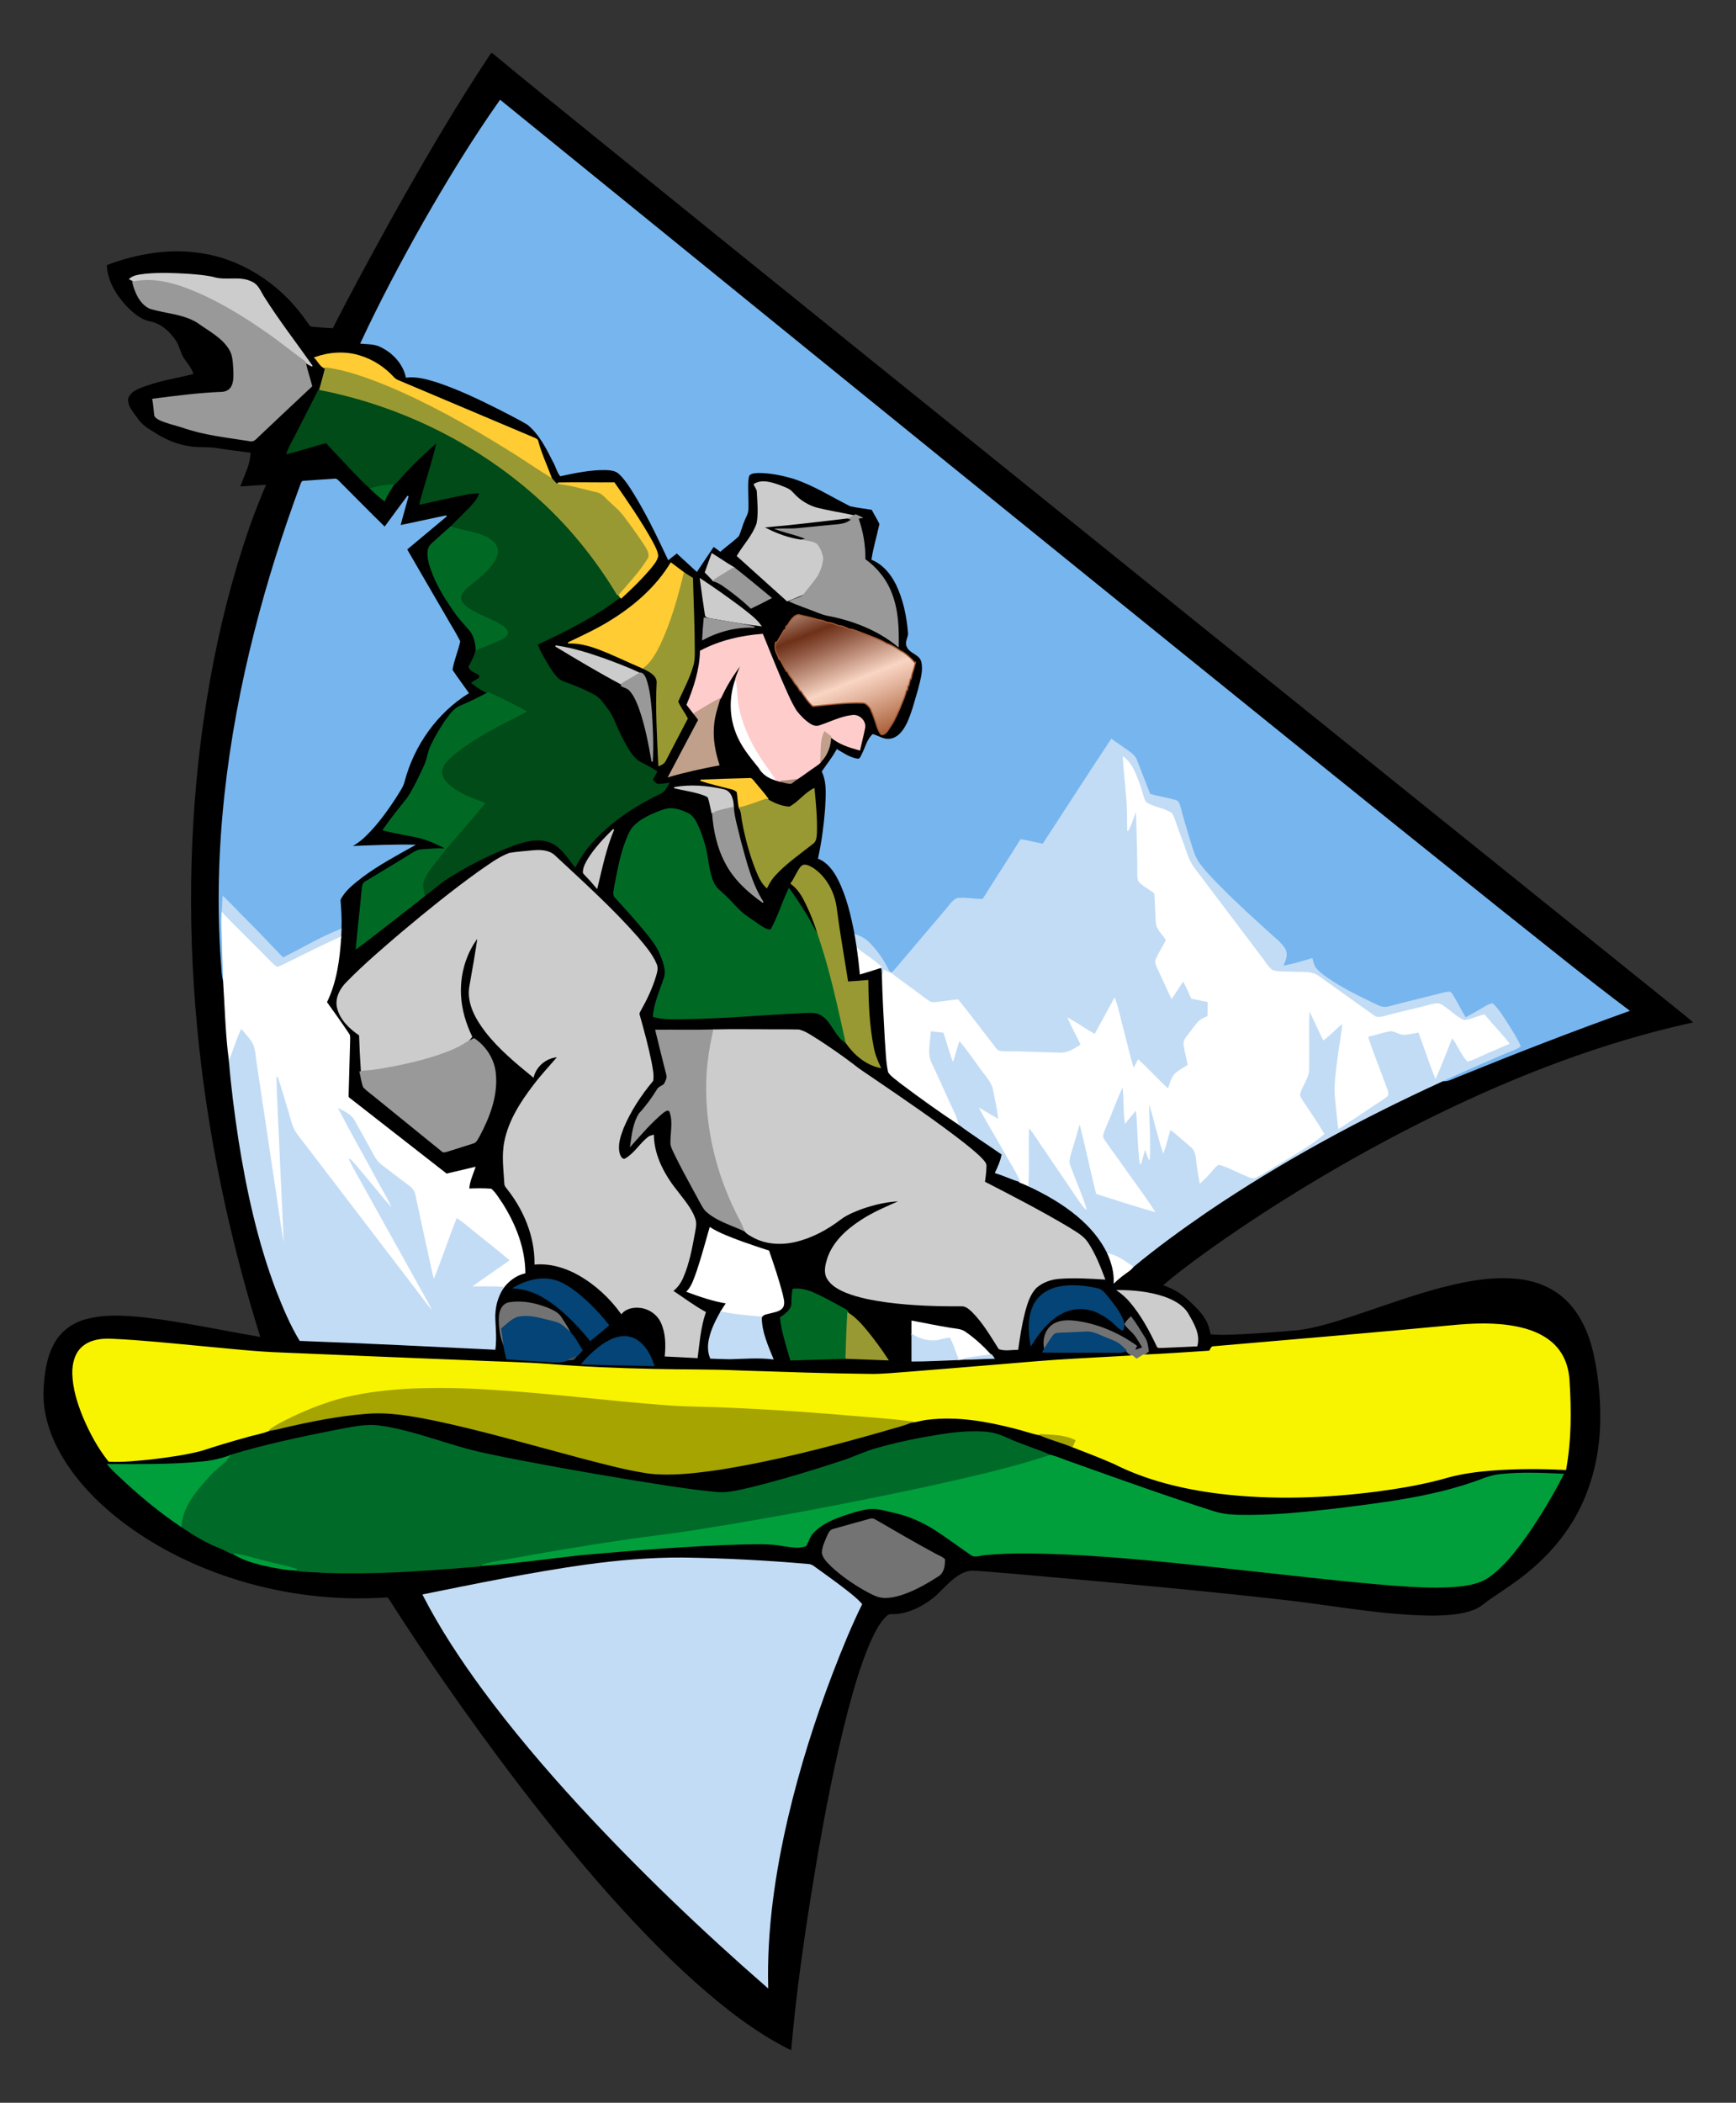 <?xml version="1.0" encoding="utf-8"?>

<!DOCTYPE svg PUBLIC "-//W3C//DTD SVG 1.1//EN" "http://www.w3.org/Graphics/SVG/1.1/DTD/svg11.dtd">
<svg version="1.1" id="Layer_1" xmlns="http://www.w3.org/2000/svg" xmlns:xlink="http://www.w3.org/1999/xlink" x="0px" y="0px"
	 viewBox="0 0 1392.301 1685.61" enable-background="new 0 0 1392.301 1685.61" xml:space="preserve">
<rect x="0" y="0" width="1392.301" height="1685.61" fill="#333333" stroke="none"/>
<g>
	<path stroke="#000000" d="M394.28,42.788c27.084,22.471,54.491,44.545,81.834,66.702
		c149.525,121.055,299.401,241.675,449.241,362.351c138.978,111.848,277.919,223.724,416.944,335.507
		c4.853,3.993,9.9,7.765,14.596,11.961c-71.814,15.788-140.864,42.419-206.771,74.726c-35.08,17.203-69.327,36.05-102.734,56.294
		c-30.763,18.709-60.906,38.472-89.876,59.862c-8.707,6.554-17.507,13.034-25.596,20.345c7.931,2.459,15.261,6.729,21.288,12.442
		c4.871,4.696,10.066,9.281,13.348,15.307c2.135,3.605,3.134,7.728,3.984,11.804c8.966,0.841,17.988,0.259,26.973-0.12
		c14.549-0.786,29.09-1.849,43.602-3.189c14.827-1.858,29.117-6.489,43.288-11.065c22.065-7.275,43.88-15.354,66.277-21.593
		c20.576-5.62,41.855-10.242,63.319-8.726c14.605,1.007,29.349,5.944,40.275,15.964c12.276,11.065,19.153,26.807,22.98,42.613
		c4.113,18.034,5.934,36.586,5.676,55.073c-0.434,29.58-8.153,59.409-24.486,84.274c-9.188,14.143-20.909,26.548-33.98,37.159
		c-8.929,7.256-18.534,13.616-28.091,19.994c-4.862,3.124-8.985,7.478-14.503,9.512c-10.066,3.91-21.048,4.409-31.724,4.64
		c-41.042-0.111-81.427-8.365-122.09-12.821c-70.695-7.931-141.557-14.291-212.419-20.475c-11.434-0.878-22.85-2.034-34.303-2.718
		c-6.129-0.471-11.739,2.727-16.407,6.36c-6.813,5.149-11.906,12.202-18.885,17.147c-7.839,5.685-16.897,10.26-26.659,11.148
		c-2.865,0.407-6.341-0.629-8.56,1.738c-6.766,6.433-10.547,15.215-14.291,23.608c-7.099,16.962-12.165,34.691-16.916,52.43
		c-10.871,41.883-18.968,84.422-26.187,127.063c-7.959,48.002-15.123,96.189-19.338,144.682
		c-28.359-14.106-53.401-33.943-76.972-54.907c-27.26-24.477-52.421-51.191-76.519-78.765
		c-44.277-50.96-84.921-104.971-123.477-160.359c-15.16-21.907-30.06-44-44.332-66.499c-0.776-1.396-2.006-2.671-3.734-2.154
		c-39.517,2.551-79.468-2.117-117.339-13.671c-33.712-10.288-65.953-25.956-93.989-47.401
		c-20.29-15.705-38.629-34.654-50.664-57.496c-7.802-14.817-12.562-31.576-11.573-48.418c0.666-12.479,2.431-25.355,8.698-36.383
		c5.195-9.382,14.503-16.01,24.782-18.746c15.335-4.215,31.484-2.995,47.115-1.414c31.364,3.688,62.247,10.492,93.361,15.76
		c-25.3-80.993-42.927-164.472-50.849-248.987c-8.19-87.232-6.276-175.555,7.663-262.113c6.637-41.319,16.047-82.222,28.803-122.09
		c5.528-17.323,11.887-34.377,19.116-51.053c-6.923,0.259-13.819,0.952-20.733,1.322c2.949-8.005,7.071-15.742,7.903-24.357
		c0.018-0.924,0.61-2.792-0.915-2.773c-8.818-1.118-17.655-2.145-26.428-3.55c-6.887-1.266-13.921-0.324-20.826-1.359
		c-10.954-1.331-21.242-5.934-30.365-12.007c-4.751-2.773-9.364-6.036-12.359-10.76c-3.06-4.539-7.829-9.16-7.155-15.049
		c2.108-5.897,8.892-7.857,14.226-9.789c12.433-4.446,25.549-6.286,38.269-9.623c-1.313-4.585-4.326-8.31-7.071-12.091
		c-3.568-4.696-4.03-10.898-7.478-15.668c-4.908-7.182-12.017-13.542-20.77-15.261c-7.469-1.423-13.357-6.729-18.524-11.97
		c-8.301-8.818-15.123-19.92-15.779-32.288c25.235-9.558,53.058-13.912,79.773-8.615c32.759,6.313,61.747,27.204,80.272,54.667
		c1.091,1.276,1.849,3.346,3.771,3.476c5.713,0.619,11.462,0.813,17.202,1.248c15.733-30.855,32.334-61.258,49.111-91.549
		C340.935,128.199,366.309,84.662,394.28,42.788 M339.946,178.208c-17.914,31.669-34.969,63.855-50.35,96.827
		c5.232,0.499,10.723,0.185,15.566,2.625c9.955,4.631,18.413,13.634,20.798,24.542c8.375-0.961,16.639,1.359,24.551,3.827
		c16.953,5.666,33.138,13.357,49.084,21.371c7.866,4.15,15.927,7.977,23.553,12.553c9.826,7.903,15.511,19.597,21.103,30.624
		c1.95,3.42,2.792,7.589,5.25,10.639c11.86-2.505,23.858-5.103,36.059-4.899c3.762,0.148,7.949,0.379,10.889,3.05
		c3.651,3.208,6.424,7.256,9.151,11.25c11.86,18.284,21.233,38.028,30.522,57.708c2.237-1.756,4.465-3.531,6.692-5.297
		c5.306,4.936,10.686,9.789,16.01,14.707c4.529-6.637,8.883-13.394,13.431-20.013c1.803,1.313,3.596,2.653,5.426,3.947
		c4.724-4.197,9.992-7.783,14.513-12.192c1.803-3.929,2.727-8.199,4.455-12.155c1.017-2.838,2.93-5.426,3.06-8.513
		c0.342-7.691-0.434-15.381-0.028-23.063c0.148-1.682,0.259-3.429,1.026-4.964c1.969-2.061,5.13-1.96,7.774-2.126
		c9.318,0.028,18.543,1.913,27.463,4.511c16.315,5.158,30.837,14.54,46.043,22.166c5.75,1.368,11.702,1.812,17.517,2.921
		c1.997,3.966,4.446,7.7,6.341,11.721c-2.043,9.438-4.89,18.783-6.387,28.378c9.087,3.836,15.668,11.832,19.828,20.558
		c5.62,11.841,8.319,24.884,9.391,37.89c0.647,3.67-2.45,6.979-1.322,10.639c1.83,6.11,10.371,6.471,11.971,12.793
		c1.839,7.293-0.712,14.744-2.376,21.833c-2.708,9.123-4.982,18.45-8.855,27.176c-2.829,5.981-7.256,12.562-14.392,13.431
		c-4.945,0.721-9.124-2.376-13.625-3.707c-4.446,4.169-5.75,10.492-8.449,15.77c-0.915,1.525-1.451,4.15-3.716,3.91
		c-6.147-0.74-11.379-4.465-16.592-7.515c-3.337,6.156-7.792,11.601-11.693,17.359c4.344,9.318,3.023,19.92,2.616,29.875
		c-1.008,13.311-2.819,26.575-5.62,39.637c7.321,3.041,12.202,9.697,15.733,16.528c7.145,13.976,10.621,29.441,13.588,44.758
		c0.629,3.845,1.266,7.7,1.849,11.564c0.915,6.535,1.645,13.098,2.265,19.67c5.546-1.673,11.111-3.318,16.602-5.167
		c1.248,1.359,0.712,3.476,1.091,5.186c0.416,17.526,1.387,35.043,2.366,52.55c0.74,8.735,0.758,17.609,2.625,26.206
		c2.413,3.614,6.35,5.897,9.623,8.698c15.261,11.471,30.781,22.638,46.69,33.175c11.24,8.412,23.312,16.038,34.867,24.144
		c-1.081,5.13-3.041,10.002-5.389,14.67c6.452,2.043,12.599,4.955,19.06,6.988l0.25,0.527c2.144,0.786,4.243,1.71,6.341,2.662
		c14.06,6.507,27.685,14.189,39.637,24.098c10.288,8.495,19.292,18.802,24.976,30.948c3.06,7.127,5.213,14.799,4.918,22.628
		c3.531-3.346,7.386-6.313,11.379-9.077c1.276-0.869,2.422-1.941,3.3-3.208c18.792-15.622,38.592-29.996,58.725-43.833
		c60.047-40.783,124.161-75.382,190.142-105.525c3.956,0.527,7.423-1.701,10.981-3.032c45.636-18.543,91.558-36.42,137.943-53.021
		c-34.941-26.197-68.8-53.789-103.03-80.891c-110.739-88.536-220.988-177.7-331.246-266.845
		C714.84,335.359,557.985,208.037,401.176,80.659C379.019,112.042,359.015,144.884,339.946,178.208 M116.37,219.961
		c-4.178,0.656-8.837,0.786-12.192,3.688c1.488,0.74,2.921,1.627,4.52,2.154c-0.545,0.102-1.627,0.287-2.172,0.388
		c2.071,8.088,5.759,17.165,13.828,20.872c12.747,3.901,26.973,4.113,38.463,11.481c8.828,6.387,19.181,11.527,25.17,21.011
		c3.365,5.121,3.208,11.444,3.66,17.313c0.102,4.335,0.37,8.985-1.645,12.969c-1.525,3.06-4.908,4.705-8.227,4.788
		c-18.478,0.712-36.827,3.143-55.148,5.481c0.749,3.938,1.045,7.922,1.461,11.897c0,2.283,2.265,3.439,4.012,4.363
		c5.805,2.69,12.118,3.984,18.191,5.916c17.378,6.156,35.865,8.014,53.974,10.889c3.318,1.026,5.306-2.172,7.469-4.039
		c14.032-13.237,28.045-26.492,42.142-39.646c-1.534-6.461-3.966-12.701-5.102-19.255c1.756,1.202,3.614,2.265,5.518,3.217
		c-13.089-18.57-27.075-36.549-39.175-55.813c-2.542-4.086-4.345-9.142-9.022-11.286c-9.697-5.038-20.992-0.647-31.068-3.855
		c-6.692-1.553-13.57-1.987-20.401-2.523C139.229,219.277,127.749,218.843,116.37,219.961 M252.593,286.756
		c2.838,2.681,4.52,7.386,8.56,8.273c-1.59,6.045-3.078,12.128-4.918,18.108l-0.647-0.148
		c-6.156,12.257-12.534,24.403-18.737,36.633c-2.376,4.548-4.862,9.059-6.702,13.865c10.695-2.366,20.983-6.239,31.641-8.735
		c6.563,7.441,13.579,14.466,20.29,21.769c5.029,5.176,9.955,10.473,15.391,15.234c3.429,3.374,6.997,6.609,10.852,9.493
		c1.729-4.631,4.825-8.523,7.182-12.83c3.679-2.376,5.971-6.286,9.022-9.345c8.365-8.689,16.962-17.193,26.224-24.921
		c-3.864,16.814-9.613,33.148-13.93,49.851c9.059-1.858,18.025-4.095,27.093-5.916c6.979-1.34,13.93-3.272,21.103-3.05
		c-1.017,2.579-2.126,5.167-3.919,7.312c-6.018,7.182-13.061,13.403-19.56,20.133c-5.093,4.465-10.15,8.976-15.141,13.56
		c-4.557,3.966-3.161,10.658-1.904,15.807c3.993,13.939,11.693,26.483,19.939,38.287c3.697,5.472,8.375,10.15,12.59,15.197
		c3.55,4.28,4.64,9.881,5.001,15.28c-0.952,5.038-3.494,9.475-5.796,13.967c1.183,3.531,5.74,4.428,8.55,6.508
		c-0.018,0.61-0.065,1.83-0.083,2.44c-2.052,1.266-4.086,2.533-6.11,3.845c3.882,3.309,8.227,6.073,12.969,8.005
		c-7.284,3.91-14.725,7.534-22.333,10.778c-4.335,1.821-7.349,5.592-10.057,9.271c-5.075,6.877-9.401,14.291-13.135,21.972
		c-2.671,5.26-3.023,11.305-5.565,16.62c-4.16,8.874-8.208,17.905-13.727,26.049c-6.581,8.236-13.218,16.454-19.236,25.124
		c9.345,2.644,19.014,3.864,28.47,6.018c7.626,1.867,14.762,5.25,21.704,8.846l-0.416,0.508c-6.23-0.259-12.46,0.287-18.672,0.712
		c-2.32,0.111-4.548,0.841-6.489,2.08c-12.784,7.903-25.697,15.603-38.546,23.405c-2.81,1.22-2.801,4.455-3.078,7.053
		c-1.359,15.465-3.272,30.874-4.576,46.338c9.826-7.071,19.19-14.762,28.831-22.083c8.504-6.757,17.295-13.163,25.614-20.142
		c6.776-4.723,12.729-10.565,19.837-14.827c15.77-9.881,32.454-18.358,49.832-25.041c9.817-3.577,20.955-7.118,31.207-3.134
		c9.096,3.559,14.133,12.386,20.012,19.606c3.263-5.666,6.6-11.342,10.852-16.333c15.502-18.404,35.939-32.029,57.505-42.345
		c3.337-1.424,4.89-4.862,6.591-7.811c-2.967,0.351-5.934,0.952-8.92,0.758c-1.756-0.638-2.838-2.357-4.178-3.568
		c1.202-2.228,2.385-4.465,3.559-6.702c-4.049-2.727-8.439-4.834-12.719-7.118c-4.955-2.588-8.199-7.339-10.981-12.017
		c-3.947-6.766-7.386-13.828-10.344-21.085c-1.516-3.79-3.605-7.312-6.055-10.547c-2.893-3.818-5.611-8.06-9.946-10.381
		c-6.156-3.374-12.627-6.147-19.162-8.661c-3.818-1.516-8.153-2.459-10.981-5.648c-4.77-5.324-8.116-11.702-11.665-17.849
		c-1.655-2.773-2.893-5.75-4.002-8.763c17.914-8.356,35.634-17.23,52.328-27.851c5.001-3.087,9.373-7.099,14.513-9.983l0.508,0.647
		c7.977-7.293,15.742-14.864,22.813-23.054c2.505-3.207,5.565-6.369,6.461-10.455c-0.416-4.391-2.847-8.236-4.797-12.081
		c-9.013-16.139-19.532-31.382-30.088-46.532c-15.002,0.139-30.005-0.25-44.998,0.111c0.712,0.176,1.433,0.333,2.163,0.49
		c-1.155,0.111-2.302,0.194-3.448,0.222c-1.497-1.285-2.607-2.921-3.993-4.308c-3.633-9.872-8.171-19.43-10.935-29.626
		c-0.12-1.627-1.682-2.181-2.949-2.755c-36.383-15.344-72.738-30.763-109.121-46.117c-1.47-0.582-2.773-1.479-3.799-2.662
		c-7.376-7.996-16.851-14.115-27.306-17.193C276.534,281.773,263.926,282.688,252.593,286.756 M243.47,385.94
		c-1.34-0.148-1.544,1.516-2.024,2.385c-14.318,38.805-26.899,78.266-37.049,118.365c-21.833,85.929-33.064,175.139-26.788,263.795
		c0.536,5.241,0.324,10.621,1.812,15.723c1.396,21.353,1.849,42.807,4.659,64.04c1.692,21.094,4.446,42.123,7.598,63.051
		c6.471,40.931,15.344,81.705,30.042,120.546c5.454,13.875,11.185,27.805,18.931,40.57c52.079,1.876,104.139,4.566,156.19,7.053
		c0.98-7.903,0.314-15.853-0.074-23.765c-0.425-8.994,1.747-18.192,6.868-25.67c4.261-5.666,10.279-10.085,17.23-11.758
		c-0.166-19.56-7.58-38.407-17.849-54.806c-2.875-4.123-5.398-8.735-9.142-12.091c-5.99-0.425-12.008-0.398-18.007-0.111
		c0.259-6.073,2.921-11.647,4.871-17.295c-7.561,1.738-15.113,3.513-22.656,5.324c-26.021-20.281-52.042-40.561-78.035-60.879
		c-1.387-0.823-0.841-2.57-0.915-3.845c0.444-14.522,0.786-29.044,1.22-43.556c-0.055-1.35,0.203-2.847-0.684-3.975
		c-5.805-8.689-11.878-17.193-17.979-25.679c7.959-16.093,10.279-34.229,11.462-51.94c0.092-2.108,0.166-4.224,0.24-6.323
		c0.333-7.968-0.203-15.936-0.786-23.858c3.697-7.7,10.815-12.978,17.36-18.127c13.071-9.844,27.546-17.535,41.772-25.512
		c-16.888-0.305-33.776,0.462-50.646,1.128c3.892-2.191,7.617-4.705,10.852-7.802c10.103-9.521,18.256-20.881,25.762-32.501
		c2.339-3.919,5.25-7.644,6.341-12.146c7.589-28.831,26.012-54.944,51.367-70.797c-4.28-6.166-8.855-12.128-12.997-18.376
		c1.137-7.774,4.548-15.215,6.175-22.961c-3.559-7.182-8.014-13.902-11.906-20.909c-10.233-17.646-20.549-35.237-30.735-52.911
		c10.649-8.929,21.381-17.757,31.992-26.723c-12.433,2.57-24.81,5.398-37.261,7.903c2.015-7.996,4.391-15.881,6.517-23.849
		c-6.286,8.347-12.423,16.805-18.617,25.217c-12.423-12.174-24.644-24.551-36.919-36.873c-0.934-0.869-1.867-2.117-3.318-1.784
		C260.053,384.729,251.761,385.358,243.47,385.94 M604.933,388.334c0.989,2.126,2.708,3.993,2.57,6.498
		c0.416,8.264,1.34,16.685-0.24,24.875c-3.281,9.697-10.686,17.267-15.797,25.901c13.274,12.017,26.594,23.996,39.933,35.939
		c4.825-1.932,9.66-3.873,14.374-6.082c-2.653,4.178-8.107,4.335-12.109,6.526c5.093,2.311,10.408,4.113,15.622,6.138
		c4.751,1.682,9.327,3.947,14.281,4.973c20.447,3.845,40.561,11.61,56.747,24.93c0.194-14.097-0.157-28.6-5.334-41.911
		c-4.104-11.139-11.776-20.761-21.436-27.602c0.213-11.277-1.775-22.536-5.537-33.148c0.693-0.12,2.089-0.37,2.782-0.49
		c-1.516-0.684-3.004-1.396-4.474-2.117c-0.379,0.194-1.128,0.582-1.497,0.776c-9.854-2.117-19.837-3.66-29.626-6.092
		c-7.45-2.034-14.217-6.397-19.338-12.155c-2.81-3.568-7.45-4.613-11.434-6.276C618.272,386.91,610.914,384.526,604.933,388.334
		 M565.74,458.78c2.228,2.2,4.474,4.391,6.544,6.757c5.029,1.405,9.077,4.797,13.237,7.811c5.842,4.344,11.527,8.929,16.777,13.986
		c5.38-2.579,10.741-5.204,15.991-8.033c-9.826-8.125-19.615-16.306-29.672-24.144c-5.981-3.476-11.647-7.45-17.526-11.083
		C569.29,448.963,567.469,453.853,565.74,458.78 M491.837,496.457c-11.444,7.376-23.839,13.07-36.106,18.912
		c8.236-0.342,16.324,1.729,23.996,4.594c12.488,4.668,24.403,10.704,36.697,15.844c4.428,2.302,10.242,5.001,10.732,10.649
		c-1.146,22.36,0.333,44.776,1.303,67.127c2.145-0.786,4.234-1.969,5.204-4.16c5.86-11.139,11.555-22.37,17.47-33.471
		c-2.394-4.631-5.722-8.772-7.755-13.579c4.372-9.78,9.65-19.282,12.451-29.709c0.934-3.623,0.897-7.395,0.897-11.102
		c-0.009-19.347-0.971-38.666-1.433-57.995c-2.144-1.368-4.317-2.699-6.452-4.076c-3.55-2.708-7.118-5.38-10.713-8.023
		C526.806,470.085,510.14,484.893,491.837,496.457 M561.812,464.307c1.211,9.503,2.616,18.977,4.012,28.452
		c0.139,2.172,2.745,2.034,4.308,2.514c13.265,2.274,26.511,4.705,39.886,6.221c-4.271-5.87-10.371-9.983-15.964-14.466
		C583.525,479.153,572.793,471.545,561.812,464.307 M634.161,497.261c-0.693,0.897-1.285,1.867-1.839,2.856
		c-0.268,0.388-0.813,1.165-1.081,1.553c-1.266,0.12-0.952,2.348-1.544,3.3l-0.767-0.009c-1.886,3.374-3.873,6.683-5.861,9.992
		l-1.1-0.046c-0.481,2.681-0.416,5.408,0.564,7.977c0.85,1.876,1.682,3.771,2.431,5.703l0.555-0.074
		c0.342,0.638,1.026,1.895,1.368,2.523c1.211,2.413,2.597,4.742,3.818,7.164l0.712-0.028c0.989,2.015,2.015,4.095,3.623,5.722
		c1.331,2.117,2.477,4.455,4.345,6.184c0.749,1.257,1.534,2.514,2.283,3.799l0.481-0.055c3.004,4.271,5.833,8.948,9.752,12.396
		c13.209-1.174,26.437-3.143,39.729-2.681c2.847-0.092,4.659,2.32,6.249,4.326c0.675,1.627,1.414,3.244,2.108,4.89
		c0.629,1.701,1.257,3.402,1.895,5.121c0.518,1.581,1.045,3.171,1.562,4.76c0.897,2.145,1.682,4.465,3.374,6.147
		c3.614,0.435,5.398-3.642,7.164-6.119c1.063-1.424,1.932-2.976,2.829-4.511c0.823-1.673,1.627-3.355,2.487-5.01
		c0.786-1.729,1.571-3.466,2.366-5.186c1.913-4.862,4.289-9.623,5.417-14.716l0.786,0.018c0.065-0.841,0.213-2.523,0.287-3.365
		l0.592,0.083c0.434-1.904,1.017-3.771,1.414-5.676l0.536,0.065c0.305-1.433,0.666-2.847,0.924-4.28
		c1.109-2.995,1.886-6.091,2.671-9.17l-0.85,0.018c-0.915-1.109-1.839-2.181-2.865-3.152c-2.56-2.348-5.186-4.788-8.421-6.156
		c-3.402-2.348-6.96-4.631-10.926-5.86c-6.997-3.956-14.707-6.341-22.157-9.253c-2.625-0.887-5.232-2.191-8.042-2.181
		c-2.662-1.257-5.407-2.727-8.412-2.755c-2.893-1.072-5.814-2.662-8.976-2.523c-2.2-0.897-4.409-1.978-6.813-2.089
		c-5.001-1.525-10.085-2.81-15.187-3.947C638.34,492.038,636.019,495.061,634.161,497.261 M564.89,495.44
		c-0.518,5.694-0.98,11.397-1.266,17.11c12.682-6.776,27.019-10.529,41.439-9.854C591.816,499.6,578.284,497.797,564.89,495.44
		 M561.885,521.96c-0.342,14.91-5.047,29.33-10.75,42.974c1.858,2.357,3.697,4.724,5.555,7.099c1.276,1.645,2.542,3.3,3.818,4.955
		c-8.014,15.132-16.093,30.236-24.043,45.405c13.163-3.864,26.575-6.748,40.043-9.281c-3.18-9.807-5.241-20.142-4.391-30.495
		c0.333-7.718,2.875-15.039,5.029-22.37c0.823-0.693,1.118-1.793,1.636-2.69c4.437-9.641,10.408-18.515,16.777-26.964
		c-1.941,5.102-4.65,9.974-5.787,15.354c-4.446,13.126-4.372,27.86,0.638,40.829c3.882,10.852,11.388,19.754,18.524,28.591
		c2.588,4.797,7.284,7.968,12.433,9.484c1.47,0.675,3.032,1.109,4.631,1.424c2.681,0.712,5.389,1.46,8.181,1.608
		c1.424-0.721,2.653-1.775,3.873-2.81c5.269-3.263,10.149-7.127,15.307-10.584c1.682-1.276,3.716-2.265,4.862-4.113
		c5.195-5.315,7.792-12.599,7.959-19.948c6.498,5.74,14.993,8.365,23.183,10.649c1.294-5.953,2.875-11.841,4.049-17.822
		c0.804-5.435-4.696-10.482-10.039-9.558c-9.003,1.035-17.156,5.287-25.66,8.107c-2.56,1.017-5.445,0.471-7.709-0.98
		c-4.465-2.801-8.245-6.646-11.453-10.787c-4.89-7.82-8.31-16.444-12.044-24.847c-5.204-12.118-10.039-24.394-15.021-36.605
		C594.331,509.897,577.147,513.826,561.885,521.96 M445.619,517.837c17.452,10.519,34.95,20.992,52.957,30.541
		c0.009,0.351,0.037,1.063,0.046,1.414c2.311,1.063,4.964,1.701,6.702,3.716c3.577,3.929,5.583,8.966,7.46,13.856
		c4.982,13.958,7.737,28.572,10.279,43.131c0.776-12.978,0.129-26.002-0.666-38.962c-0.878-9.262-1.461-18.755-4.705-27.546
		c-0.767-1.932-2.413-4.918-4.797-4.271c-8.809-4.187-17.96-7.617-27.093-11.018C472.721,524.086,459.41,519.742,445.619,517.837
		 M561.849,625.498c8.181,2.69,16.583,4.668,24.93,6.757c1.692,0.444,3.374,1.192,4.557,2.542c0.721,4.234,0.702,8.597,1.756,12.802
		c2.015,3.208,1.738,7.155,2.514,10.741c2.329,12.802,5.731,25.448,10.399,37.603c2.191,5.528,4.465,11.296,8.911,15.446
		c1.655-3.263,3.439-6.498,5.907-9.216c9.105-10.168,20.484-17.849,31.105-26.271c2.56-1.904,2.533-5.361,2.755-8.227
		c0.379-11.795-0.776-23.571-1.904-35.292c-7.404,3.679-12.257,11-19.55,14.697c-6.591-0.24-12.904-3.171-18.524-6.452l1.017-0.351
		c-3.374-4.659-7.293-8.874-10.871-13.366c-1.109-1.128-1.941-3.05-3.827-2.718C587.962,624.527,574.891,624.916,561.849,625.498
		 M540.801,631.432c8.079,1.867,16.398,2.94,24.209,5.851c1.331,0.629,3.161,1.128,3.476,2.819
		c1.109,3.771,1.719,7.672,2.635,11.499c0.767-0.222,2.302-0.656,3.069-0.878c0.148,0.176,0.444,0.518,0.592,0.693
		c-1.091,0.111-2.163,0.231-3.235,0.379c1.081,13.644,3.892,27.407,10.381,39.572c6.739,13.246,18.034,23.442,30.014,31.918
		c-9.512-14.882-13.607-32.371-18.265-49.204c-1.987-8.902-4.908-17.702-5.648-26.816c0.018-5.407-1.544-13.006-7.866-14.133
		C567.33,630.194,553.825,629.131,540.801,631.432 M522.156,653.349c-6.692,3.272-13.838,7.229-17.147,14.272
		c-6.628,13.634-9.114,28.775-11.98,43.538c-0.287,2.727-1.682,6.119,0.684,8.328c7.848,8.504,15.603,17.119,23.007,26.021
		c5.13,6.165,10.316,12.497,13.292,20.04c2.339,5.851,5.001,12.396,2.838,18.709c-3.318,10.02-7.903,19.818-8.772,30.476
		c6.064,1.95,12.47,1.83,18.765,1.83c34.58-0.129,69.031-3.466,103.557-5.075c4.344-0.157,9.086-0.268,12.849,2.292
		c8.523,5.463,10.639,16.897,19.467,22.046c6.424,9.336,15.825,17.387,27.158,19.781c-2.477-5.204-4.631-10.602-5.666-16.287
		c-3.448-17.507-4.141-35.431-4.271-53.234c-5.398,0.444-10.787,0.943-16.186,1.202c-3.004-19.43-6.517-38.777-9.04-58.281
		c-1.377-12.821-7.885-25.577-18.755-32.843c-2.736-1.534-6.951-4.234-9.521-1.045c-3.161,4.021-4.862,8.966-7.885,13.098
		c4.474,3.263,7.783,7.792,10.307,12.673c5.019,9.512,8.865,19.615,12.026,29.885c-4.326-5.602-6.951-12.239-10.76-18.164
		c-4.28-6.766-8.569-13.551-13.366-19.957c-5.084,10.76-8.55,22.323-14.3,32.741c-3.503,0.675-6.544-1.803-9.336-3.531
		c-5.676-4.178-11.934-7.645-16.907-12.692c-3.568-3.531-6.813-7.367-10.455-10.815c-3.448-3.337-7.718-6.119-9.678-10.676
		c-4.326-9.465-4.16-20.133-6.979-30.023c-1.655-5.759-3.568-11.462-6.147-16.87c-1.729-3.568-4.039-7.173-7.792-8.828
		c-4.335-2.006-9.022-3.67-13.828-3.651C532.001,648.94,527.028,651.223,522.156,653.349 M472.074,688.346
		c-1.923,3.226-3.919,6.683-4.113,10.538c-0.157,1.294,1.248,1.987,1.913,2.94c3.115,3.115,5.953,6.489,8.818,9.844
		c3.827-15.751,7.044-31.789,13.403-46.773C484.775,672.114,477.611,679.629,472.074,688.346 M408.561,684.195
		c-9.022,3.448-16.777,9.475-24.69,14.891c-21.029,15.104-41.162,31.419-60.99,48.067c-15.261,13.024-30.596,26.039-44.628,40.413
		c-5.25,5.176-9.216,12.59-7.469,20.151c2.228,9.549,9.872,16.676,17.692,22.009c0.287,9.502,0.795,18.996,1.414,28.489
		c0.434,0.111,1.313,0.323,1.747,0.434c-0.952,0.176-1.886,0.398-2.819,0.647c0.934,4.049,1.423,8.255,2.939,12.146
		c3.439,3.411,7.497,6.128,11.176,9.29c17.175,13.949,34.368,27.879,51.542,41.828c1.155,1.331,2.893,0.499,4.298,0.148
		c6.794-2.191,13.616-4.289,20.419-6.461c2.866-0.629,3.781-3.734,5.186-5.916c8.153-15.27,14.651-32.491,12.765-50.082
		c-1.137-11.176-7.7-21.316-16.971-27.518c-1.904,1.008-3.818,1.969-5.75,2.912c1.257-1.534,2.496-3.078,3.79-4.576
		c-4.955-10.344-8.347-21.538-8.948-33.037c-0.934-16.759,3.929-33.989,14.281-47.29c-1.83,13.653-4.437,27.195-6.748,40.774
		c-1.913,13.2,5.278,25.512,13.015,35.597c10.75,13.791,24.348,24.93,37.797,35.958c2.413-9.05,10.797-15.77,20.17-16.093
		c-6.572,7.654-13.514,15.002-19.587,23.063c-10.27,13.413-19.791,28.138-23.183,44.943c-2.329,11.12-0.656,22.481-0.037,33.675
		c-0.065,1.276,0.638,2.366,1.424,3.337c13.865,17.193,23.063,38.869,22.786,61.193c12.202-0.989,24.375,2.625,34.932,8.578
		c13.496,7.635,25.161,18.395,34.229,30.948c3.439-3.966,8.929-5.213,13.976-4.871c7.608,0.416,14.864,5.149,18.099,12.091
		c3.938,8.375,4.086,17.923,3.245,26.973c8.458,0.342,16.916,0.869,25.383,1.285c1.59-12.146,2.496-24.56,6.535-36.198
		c-9.225-5.01-17.591-11.397-26.344-17.156c3.845-2.829,6.591-6.831,8.421-11.185c4.788-11.157,6.988-23.174,9.151-35.052
		c0.739-3.892,1.766-8.014,0.25-11.85c-2.801-7.829-8.356-14.207-13.32-20.734c-10.584-12.978-19.421-28.665-19.837-45.793
		c-1.137,0.416-2.366,0.601-3.429,1.211c-6.859,5.13-11.157,13.2-18.644,17.544c-2.884,1.655-4.65-2.006-5.287-4.243
		c-1.793-6.905,0.61-13.986,3.06-20.401c5.777-13.912,14.208-26.612,23.802-38.148c0.767-4.964-0.536-9.965-1.35-14.845
		c-2.542-12.738-6.036-25.263-9.502-37.76c-0.508-1.266,0.287-2.422,0.841-3.476c4.964-8.781,9.336-17.951,12.257-27.629
		c0.878-3.069,1.978-6.434,0.555-9.521c-3.355-8.033-9.234-14.651-14.753-21.26c-20.576-23.433-43.833-44.305-66.6-65.556
		c-4.391-4.187-10.861-4.529-16.583-4.104C421.696,682.725,415.069,683.104,408.561,684.195 M526.039,825.946
		c2.819,11.85,5.897,23.627,8.818,35.449c0.823,2.764-0.749,5.481-1.987,7.866c-1.793,1.645-4.539,2.163-5.694,4.492
		c-4.197,6.757-8.855,13.209-14.281,19.033c-4.788,7.506-5.703,16.713-6.97,25.346c8.153-9.059,16.102-18.413,25.494-26.233
		c1.645-1.239,4.779-3.633,6.008-0.684c3.087,8.301,0.462,17.36,0.786,25.965c0.379,2.385,1.544,4.557,2.542,6.748
		c5.084,10.454,10.612,20.687,16.195,30.883c2.976,5.056,5.297,10.538,8.791,15.271c8.883,8.513,21.214,11.564,32.02,16.796
		c1.396,2.098,3.901,3.161,6.008,4.446c10.02,5.611,22.102,6.406,33.175,3.984c13.56-3.032,26.086-9.715,37.067-18.117
		c5.223-3.919,11.37-6.341,17.443-8.615c10.076-3.439,20.613-5.981,31.308-6.11c-11.055,4.871-22.333,9.475-32.436,16.213
		C679.095,986,668.437,995.687,664,1008.712c-1.581,5.093-3.161,11.028-0.342,15.992c3.18,5.537,9.114,8.661,14.79,11.074
		c10.584,4.224,21.889,6.203,33.129,7.783c19.763,2.579,39.729,3.217,59.649,3.097c3.596-0.074,6.415,2.542,8.855,4.871
		c8.624,8.643,14.744,19.328,21.27,29.543c4.566,1.608,9.946,0.518,14.817,0.444c1.34-9.78,2.884-19.55,5.287-29.127
		c1.978-7.321,4.15-15.15,9.733-20.604c5.13-4.326,11.786-6.683,18.45-7.136c12.035-0.971,24.117-0.176,36.152,0.545
		c-3.771-9.946-7.663-19.976-13.57-28.868c-3.531-5.481-9.521-8.458-14.818-11.915c-22.129-13.2-45.053-25.022-67.959-36.799
		c0.582-4.28,1.174-8.578,1.211-12.895c0.139-1.997-1.405-3.476-2.542-4.881c-4.603-4.992-10.002-9.133-15.243-13.394
		c-23.026-17.923-47.226-34.275-71.315-50.729c-5.999-4.16-12.22-8.014-17.886-12.627c-8.818-6.683-17.933-12.969-27.185-19.014
		c-5.066-3.004-9.9-6.831-15.668-8.292c-9.234-0.277-18.487-0.018-27.731-0.194c-13.523-0.009-27.038-0.222-40.552,0.129
		C557.042,826.205,541.531,825.771,526.039,825.946 M569.511,984.327c-3.365,11.684-6.489,23.442-10.371,34.969
		c-2.071,5.555-3.744,11.564-7.876,16.029c10.297,3.771,20.724,7.404,31.604,9.133c-1.59,2.403-3.161,4.816-4.668,7.266
		c-3.79,6.757-7.376,13.773-9.059,21.39c-1.22,5.121-1.211,10.593,0.85,15.511c5.121,0.194,10.242,0.398,15.372,0.471
		c11.444-0.286,22.952-1.303,34.368,0.092c-4.289-10.658-9.327-21.575-9.253-33.277c1.553-2.939,5.176-2.921,7.996-3.771
		c3.337-0.924,7.561-1.433,9.392-4.807c1.368-3.365-0.074-7.007-0.73-10.362c-3.041-11.536-6.822-22.859-10.76-34.109
		c-7.247-2.237-14.411-4.779-21.575-7.275C586.178,992.323,577.369,989.244,569.511,984.327 M412.305,1032.348
		c8.088,0.666,16.047,2.958,23.007,7.173c15.03,8.735,27.139,21.556,38.13,34.839c4.871-3.993,9.835-7.866,14.513-12.091
		c-7.792-9.854-16.602-18.968-26.548-26.668c-6.073-4.539-12.747-8.892-20.419-9.928
		C430.996,1024.269,420.902,1027.347,412.305,1032.348 M849.659,1031.728c-8.467,1.608-16.694,6.628-20.447,14.614
		c-4.816,9.835-4.039,21.26-2.311,31.761c6.313-9.928,13.782-19.717,24.366-25.355c8.218-4.557,18.441-5.102,27.158-1.627
		c6.434,2.607,12.202,6.702,17.11,11.592c1.451,1.266,2.792,3.004,4.853,3.263c1.229-2.302,1.165-5.019,0.194-7.386
		c-2.736-7.136-7.718-13.07-12.414-18.977c-2.265-2.699-4.557-5.934-8.301-6.507C870.013,1030.859,859.66,1029.833,849.659,1031.728
		 M636.103,1033.568c-0.656,3.392-0.897,6.859-0.878,10.325c0.416,5.759-4.973,9.521-9.17,12.433
		c1.229,11.545,5.075,22.619,8.19,33.758c14.781-0.36,29.561-0.961,44.342-1.35c11.129,0.388,22.259,0.887,33.388,1.294
		c-5.435-8.292-11.268-16.333-17.6-23.959c-4.243-5.019-8.735-9.965-14.355-13.45c0.407-1.599-1.47-2.237-2.45-3.032
		c-5.722-3.235-11.564-6.267-17.369-9.336C652.704,1036.553,644.736,1032.458,636.103,1033.568 M896.718,1034.566
		c3.55,2.607,6.914,5.491,9.752,8.883c9.096,10.621,15.742,23.072,21.723,35.653c0.499,1.525,2.523,0.73,3.734,0.934
		c9.299-0.425,18.607-0.841,27.916-1.239c2.598-9.253-3.013-18.127-7.386-25.882c-4.298-6.729-11.739-10.556-19.06-13.117
		C921.611,1035.832,909.086,1034.686,896.718,1034.566 M408.423,1044.438c-5.324,0.823-7.663,6.544-7.866,11.351
		c-0.305,7.589,0.934,15.307,3.577,22.444c0.518,3.67,1.553,7.247,2.265,10.889c8.791,0.934,17.628,1.192,26.437,1.83
		c7.608,0.111,15.557,2.2,22.841-0.98c2.135-0.083,4.862,0.397,5.703-2.135c2.006-1.571,3.633-3.55,5.38-5.38
		c-2.949-4.992-5.759-10.196-9.734-14.448c-1.997-4.132-4.668-7.885-7.099-11.749c-2.523-4.16-7.275-5.99-11.527-7.802
		C428.934,1044.854,418.526,1042.71,408.423,1044.438 M902.403,1061.419c1.285,2.311,3.439,3.947,5.25,5.842
		c3.91,3.661,6.184,8.606,9.105,13.015c-2.292,1.008-4.724,1.858-7.136,2.505c0.582-1.257,1.165-2.505,1.729-3.771
		c-14.485-10.316-31.364-17.6-49.075-19.8c-6.119-0.703-12.895-0.656-18.108,3.06c-5.897,4.169-7.746,12.229-6.267,19.014
		c-0.49,0.776-0.961,1.571-1.414,2.394c19.818,0.527,39.646-0.018,59.464,0.277c2.468,0.12,4.936-0.194,7.118-1.331
		c1.618,1.553,3.346,2.976,5.093,4.409c-15.446,0.85-30.892,1.71-46.338,2.57c-20.096,1.072-40.136,2.903-60.195,4.557
		c-24.385,2.015-48.769,4.039-73.154,5.971c-10.418,0.684-20.817,1.932-31.262,1.71c-34.534-0.361-69.05-1.636-103.557-2.736
		c-23.377-1.109-46.791-0.656-70.178-1.276c-27.25-0.619-54.51-1.645-81.677-3.873c-21.436-1.655-42.946-1.987-64.419-2.986
		c-50.221-2.006-100.432-4.086-150.634-6.239c-21.954-0.721-43.787-3.245-65.648-5.232c-23.701-2.182-47.392-4.751-71.176-5.814
		c-8.097-0.453-16.962,0.518-23.396,5.916c-6.258,5.195-8.218,13.792-8.051,21.593c0.351,12.054,4.03,23.738,8.587,34.811
		c5.324,12.488,11.795,24.607,20.308,35.228c11.545,0.564,23.072-0.712,34.543-1.913c13.311-1.618,26.668-3.365,39.655-6.794
		c11.749-3.818,23.562-7.413,35.486-10.658c6.35-2.006,13.098-2.866,19.217-5.528c4.76-0.388,9.318-1.867,13.958-2.884
		c20.465-4.659,41.125-8.754,62.08-10.473c19.162-1.904,38.259,1.738,56.978,5.491c39.415,8.338,78.063,19.781,117.006,30.042
		c18.173,4.677,36.346,9.724,54.963,12.359c18.635,1.904,37.381-0.536,55.832-3.18c44.055-7.016,87.315-18.247,130.178-30.439
		c7.94-2.487,16.149-4.215,23.839-7.423c4.391-0.333,8.606-1.876,13.015-2.255c23.368-2.866,46.93,1.285,69.54,7.08
		c6.785,1.562,13.329,4.141,20.188,5.389c8.449,3.753,17.498,5.981,26.067,9.493c11.231,4.298,22.471,8.634,33.49,13.468
		c26.418,13.329,55.573,20.318,84.81,23.95c41.754,5.019,84.089,3.587,125.741-1.738c19.467-2.625,38.925-5.851,57.801-11.388
		c11.037-2.976,22.416-4.465,33.795-5.398c19.957-1.599,40.025-1.599,60.01-0.536c4.271-23.46,4.271-47.484,2.718-71.204
		c-0.49-8.587-2.902-17.258-8.144-24.191c-6.378-8.661-16.315-13.939-26.464-16.897c-17.258-4.881-35.468-4.733-53.207-3.346
		c-65.547,6.249-131.177,11.693-196.769,17.387c-2.209-0.296-2.56,2.163-3.531,3.559c-17.748,1.119-35.496,2.394-53.262,3.171
		c1.349-1.026,2.644-2.117,3.975-3.161c-0.582-3.614-0.758-7.46-2.838-10.584c-3.614-5.639-6.914-11.499-11.028-16.786
		C905.277,1057.518,903.512,1059.247,902.403,1061.419 M731.525,1059.154c-0.019,3.605,0.009,7.21-0.028,10.824
		c0.055,6.979,0.018,13.967,0.018,20.946c12.303,0.037,24.588-0.767,36.882-1.155c1.396-0.102,2.81-0.139,4.224-0.305
		c8.125,0.056,16.232-0.675,24.357-0.767c-0.647-0.832-1.276-1.692-1.821-2.551l-0.592,0.092
		c-6.045-6.655-12.719-12.821-20.105-17.96c-3.494-2.736-8.051-2.671-12.211-3.392
		C751.972,1063.175,741.748,1061.141,731.525,1059.154 M482.945,1078.261c-5.962,4.298-11.388,9.345-16.065,15.012
		c19.144,0.638,38.296,0.823,57.44,1.359c-1.756-4.973-3.771-9.965-7.108-14.106c-3.448-4.492-8.356-8.245-14.134-8.855
		C495.757,1070.773,488.805,1074.221,482.945,1078.261 M269.463,1146.682c-28.655,5.722-57.338,11.702-85.31,20.262l-0.324,0.416
		c-6.84,2.311-13.893,3.975-21.094,4.622c-25.254,2.597-50.674,2.08-76.01,2.089c4.455,5.25,9.669,9.789,14.679,14.494
		c13.736,12.534,28.156,24.385,43.639,34.719c10.233,6.831,20.77,13.514,32.371,17.794c3.503,1.331,6.572,3.688,10.233,4.622
		c9.225,5.565,19.883,8.134,30.338,10.26c5.916,0.998,11.841,2.357,17.859,2.44c8.199,1.599,16.629,1.266,24.921,1.997
		c37.936,1.34,75.872-1.248,113.669-4.326c4.067-0.323,8.218-0.323,12.202-1.359c26.28-1.858,52.393-5.518,78.571-8.495
		c43.362-3.873,86.807-7.339,130.335-8.671c11.065-0.083,22.249-0.721,33.166,1.47c5.805,0.758,12.044,2.071,17.683-0.092
		c1.692-3.254,2.579-6.988,5.121-9.752c6.008-6.886,14.522-10.889,22.989-13.884c7.118-2.413,14.272-5.001,21.769-5.944
		c7.7-0.971,15.15,1.655,22.564,3.3c10.824,2.468,21.011,7.201,30.449,12.987c10.029,6.48,19.606,13.643,29.441,20.419
		c3.42,2.57,7.709,0.102,11.518,0.037c20.697-1.987,41.55-1.313,62.293-0.592c48.215,2.107,96.198,7.543,144.164,12.728
		c40.681,4.335,81.326,9.225,122.118,12.488c18.034,1.183,36.226,2.459,54.233,0.277c7.912-1.035,15.991-3.069,22.397-8.079
		c11.564-8.763,20.438-20.475,28.84-32.177c10.889-15.594,20.623-31.974,29.358-48.853c-16.417-0.776-32.935-1.479-49.324,0.157
		c-6.101,0.499-11.97,2.311-17.6,4.613c-37.243,13.681-76.907,18.256-116.036,23.174c-25.485,2.81-51.071,5.583-76.75,5.01
		c-7.561-0.12-15.16-0.998-22.323-3.513c-37.64-12.035-74.818-25.475-112.051-38.703c-5.722-1.849-11.185-4.538-17.045-5.879
		c-11.582-5.066-23.811-8.541-35.274-13.893c-5.528-2.607-11.471-4.363-17.581-4.751c-11.712-0.795-23.46,0.305-35.024,2.126
		c-17.202,2.708-34.303,6.175-51.071,10.908c-9.761,2.653-18.829,7.247-28.452,10.316c-23.331,7.728-46.893,14.781-70.714,20.807
		c-9.891,2.2-19.883,5.278-30.125,4.215c-13.228-1.202-26.381-3.124-39.507-5.075c-38.999-5.981-77.868-12.766-116.618-20.133
		c-17.905-3.568-35.93-6.739-53.373-12.229c-19.855-5.768-39.461-12.95-60.047-15.76
		C292.859,1141.487,281.101,1144.713,269.463,1146.682 M697.573,1217.96c-9.66,2.616-19.291,5.398-28.942,8.079
		c-3.013,0.471-3.966,3.624-5.139,5.99c-1.756,4.169-3.855,8.458-3.836,13.08c1.035,4.391,4.65,7.552,7.718,10.658
		c8.319,7.672,17.766,14.06,27.629,19.569c4.428,2.357,9.022,5.001,14.18,5.093c6.544,0.167,12.913-1.784,18.931-4.16
		c8.449-3.439,16.426-7.949,24.052-12.923c4.603-2.588,5.315-8.504,5.232-13.255c-2.182-2.108-5.223-2.967-7.792-4.474
		c-16.093-8.708-31.909-17.933-47.743-27.102C700.568,1217.636,699.033,1217.461,697.573,1217.96 M469.782,1254.713
		c-43.732,6.175-87.02,15.058-130.289,23.793c13.708,26.677,30.31,51.764,48.058,75.909c23.664,32.057,49.527,62.432,76.445,91.789
		c47.688,51.737,98.565,100.488,151.596,146.706c-1.137-45.858,5.592-91.558,15.964-136.122
		c9.271-39.535,21.529-78.34,36.05-116.248c7.118-18.441,14.54-36.799,23.276-54.547c-3.725-4.363-8.329-7.811-12.793-11.342
		c-8.19-6.36-16.648-12.359-25.041-18.432c-1.46-1.137-3.124-2.043-5.001-2.024c-33.453-2.903-66.998-4.659-100.58-5.149
		C521.472,1248.889,495.525,1251.219,469.782,1254.713z"/>
	<path fill="#77B5EF" stroke="#77B5EF" d="M339.946,178.208c19.07-33.323,39.073-66.166,61.23-97.548
		C557.985,208.037,714.84,335.359,871.908,462.403c110.258,89.146,220.507,178.31,331.246,266.845
		c34.229,27.102,68.089,54.695,103.03,80.891c-46.385,16.602-92.307,34.479-137.943,53.021c-3.559,1.331-7.025,3.559-10.981,3.032
		c16.121-7.497,32.417-14.605,48.76-21.612c4.372-1.923,9.096-3.198,13.089-5.916c-2.662-6.397-6.72-12.109-10.242-18.044
		c-3.734-5.445-7.007-11.379-11.915-15.862c-3.069,0.564-5.694,2.339-8.329,3.882c-4.381,2.653-8.892,5.075-13.375,7.543
		c-3.818-6.406-7.025-13.163-11.028-19.43c-1.155-2.209-3.891-1.072-5.759-0.813c-14.568,3.808-29.247,7.155-43.778,11.055
		c-3.235,1.008-6.729,0.786-9.724-0.804c-13.949-6.665-28.027-13.302-40.774-22.129c-3.198-2.292-6.452-4.622-8.957-7.681
		c-1.802-2.228-2.348-5.093-3.004-7.783c-7.802,2.468-15.677,4.668-23.719,6.184c1.895-4.326,4.511-9.512,1.812-14.069
		c-3.374-5.444-8.818-9.114-13.357-13.486c-12.553-11.481-25.263-22.813-37.178-34.969c-6.202-6.147-12.349-12.396-17.628-19.375
		c-4.705-6.092-6.286-13.792-8.615-20.955c-2.45-8.079-4.945-16.149-7.007-24.329c-0.758-2.329-1.294-5.602-4.234-5.981
		c-6.674-1.775-13.496-2.939-20.151-4.77c-3.679-9.04-7.062-18.192-10.667-27.26c-1.673-4.548-6.119-6.933-9.835-9.576
		c-3.429-2.376-6.813-4.807-10.224-7.173c-18.506,27.879-36.577,56.053-54.889,84.062c-5.916-1.211-11.795-2.625-17.738-3.688
		c-10.002,16.038-20.392,31.826-30.393,47.854c-6.942,0.139-13.875-1.497-20.78-0.666c-4.409,2.145-6.794,6.859-10.076,10.325
		c-12.414,14.707-24.939,29.321-37.326,44.055c-1.701,1.987-3.485,3.91-5.297,5.814c-0.712-0.61-1.405-1.22-2.089-1.821
		c-4.141-8.643-9.558-16.749-16.463-23.423c-2.912-2.875-6.637-4.677-10.427-6.064c-2.967-15.317-6.443-30.781-13.588-44.758
		c-3.531-6.831-8.412-13.487-15.733-16.528c2.801-13.061,4.613-26.326,5.62-39.637c0.407-9.955,1.729-20.558-2.616-29.875
		c3.901-5.759,8.356-11.203,11.693-17.359c5.213,3.05,10.445,6.776,16.592,7.515c2.265,0.24,2.801-2.385,3.716-3.91
		c2.699-5.278,4.003-11.601,8.449-15.77c4.502,1.331,8.68,4.428,13.625,3.707c7.136-0.869,11.564-7.45,14.392-13.431
		c3.873-8.726,6.147-18.053,8.855-27.176c1.664-7.09,4.215-14.54,2.376-21.833c-1.599-6.323-10.14-6.683-11.971-12.793
		c-1.128-3.66,1.969-6.97,1.322-10.639c-1.072-13.006-3.771-26.049-9.391-37.89c-4.16-8.726-10.741-16.722-19.828-20.558
		c1.497-9.595,4.345-18.94,6.387-28.378c-1.895-4.021-4.345-7.755-6.341-11.721c-5.814-1.109-11.767-1.553-17.517-2.921
		c-15.206-7.626-29.728-17.008-46.043-22.166c-8.92-2.597-18.145-4.483-27.463-4.511c-2.644,0.166-5.805,0.065-7.774,2.126
		c-0.767,1.534-0.878,3.281-1.026,4.964c-0.407,7.681,0.37,15.372,0.028,23.063c-0.129,3.087-2.043,5.676-3.06,8.513
		c-1.729,3.956-2.653,8.227-4.455,12.155c-4.52,4.409-9.789,7.996-14.513,12.192c-1.83-1.294-3.623-2.634-5.426-3.947
		c-4.548,6.618-8.902,13.376-13.431,20.013c-5.324-4.918-10.704-9.771-16.01-14.707c-2.228,1.766-4.455,3.54-6.692,5.297
		c-9.29-19.68-18.663-39.424-30.522-57.708c-2.727-3.993-5.5-8.042-9.151-11.25c-2.939-2.671-7.127-2.903-10.889-3.05
		c-12.202-0.203-24.2,2.394-36.059,4.899c-2.459-3.05-3.3-7.219-5.25-10.639c-5.592-11.028-11.277-22.721-21.103-30.624
		c-7.626-4.576-15.686-8.402-23.553-12.553c-15.945-8.014-32.131-15.705-49.084-21.371c-7.913-2.468-16.176-4.788-24.551-3.827
		c-2.385-10.908-10.843-19.911-20.798-24.542c-4.844-2.44-10.334-2.126-15.566-2.625
		C304.977,242.063,322.032,209.876,339.946,178.208z"/>
	<path fill="#CCCCCC" stroke="#CCCCCC" d="M116.37,219.961c11.379-1.118,22.86-0.684,34.257,0.009
		c6.831,0.536,13.708,0.971,20.401,2.523c10.076,3.208,21.371-1.183,31.068,3.855c4.677,2.145,6.48,7.201,9.022,11.286
		c12.1,19.264,26.086,37.243,39.175,55.813c-1.904-0.952-3.762-2.015-5.518-3.217c-11.12-8.023-21.686-16.805-33.046-24.496
		c-15.354-10.658-31.354-20.475-48.28-28.452c-17.008-7.718-35.782-14.845-54.75-11.481c-1.599-0.527-3.032-1.414-4.52-2.154
		C107.533,220.747,112.192,220.617,116.37,219.961z"/>
	<path fill="#999999" stroke="#999999" d="M108.698,225.803c18.968-3.365,37.742,3.762,54.75,11.481
		c16.925,7.977,32.926,17.794,48.28,28.452c11.36,7.691,21.926,16.472,33.046,24.496c1.137,6.554,3.568,12.793,5.102,19.255
		c-14.097,13.154-28.11,26.409-42.142,39.646c-2.163,1.867-4.15,5.066-7.469,4.039c-18.108-2.875-36.596-4.733-53.974-10.889
		c-6.073-1.932-12.386-3.226-18.191-5.916c-1.747-0.924-4.012-2.08-4.012-4.363c-0.416-3.975-0.712-7.959-1.461-11.897
		c18.321-2.339,36.67-4.77,55.148-5.481c3.318-0.083,6.702-1.729,8.227-4.788c2.015-3.984,1.747-8.634,1.645-12.969
		c-0.453-5.87-0.296-12.192-3.66-17.313c-5.99-9.484-16.343-14.623-25.17-21.011c-11.49-7.367-25.716-7.58-38.463-11.481
		c-8.07-3.707-11.758-12.784-13.828-20.872C107.071,226.09,108.152,225.905,108.698,225.803z"/>
	<path fill="#FFCC33" stroke="#FFCC33" d="M252.593,286.756c11.333-4.067,23.941-4.982,35.542-1.442
		c10.455,3.078,19.929,9.197,27.306,17.193c1.026,1.183,2.329,2.08,3.799,2.662c36.383,15.354,72.738,30.772,109.121,46.117
		c1.266,0.573,2.829,1.128,2.949,2.755c2.764,10.196,7.302,19.754,10.935,29.626c-12.377-7.534-24.246-15.871-36.614-23.414
		c-30.855-19.06-62.589-36.91-96.125-50.849c-15.613-6.239-31.586-12.229-48.353-14.374
		C257.113,294.141,255.431,289.436,252.593,286.756z"/>
	<path fill="#999933" stroke="#999933" d="M261.153,295.029c16.768,2.145,32.741,8.134,48.353,14.374
		c33.536,13.939,65.269,31.789,96.125,50.849c12.368,7.543,24.237,15.881,36.614,23.414c1.387,1.387,2.496,3.023,3.993,4.308
		c1.146-0.028,2.292-0.111,3.448-0.222c9.928,1.192,19.476,4.224,29.191,6.434c3.411,0.675,5.805,3.328,8.181,5.648
		c4.603,4.659,9.937,8.624,13.828,13.949c5.916,7.996,11.869,15.982,17.184,24.394c1.839,3.023,3.91,6.96,1.534,10.297
		c-6.544,10.436-15.076,19.439-23.109,28.72c-0.425,0.157-1.285,0.462-1.719,0.619c-16.537-27.685-36.827-53.151-60.537-75.04
		c-49.435-45.682-112.014-76.731-178.005-89.636C258.075,307.156,259.563,301.074,261.153,295.029z"/>
	<path fill="#004B18" stroke="#004B18" d="M255.588,312.989l0.647,0.148c65.99,12.904,128.57,43.954,178.005,89.636
		c23.71,21.889,44,47.355,60.537,75.04c0.434-0.157,1.294-0.462,1.719-0.619c0.287,0.361,0.85,1.081,1.128,1.433
		c-5.139,2.884-9.512,6.896-14.513,9.983c-16.694,10.621-34.414,19.495-52.328,27.851c1.109,3.013,2.348,5.99,4.002,8.763
		c3.55,6.147,6.896,12.525,11.665,17.849c2.829,3.189,7.164,4.132,10.981,5.648c6.535,2.514,13.006,5.287,19.162,8.661
		c4.335,2.32,7.053,6.563,9.946,10.381c2.45,3.235,4.539,6.757,6.055,10.547c2.958,7.256,6.397,14.318,10.344,21.085
		c2.782,4.677,6.027,9.429,10.981,12.017c4.28,2.283,8.671,4.391,12.719,7.118c-1.174,2.237-2.357,4.474-3.559,6.702
		c1.34,1.211,2.422,2.93,4.178,3.568c2.986,0.194,5.953-0.407,8.92-0.758c-1.701,2.949-3.254,6.387-6.591,7.811
		c-21.565,10.316-42.003,23.941-57.505,42.345c-4.252,4.992-7.589,10.667-10.852,16.333c-5.879-7.219-10.917-16.047-20.012-19.606
		c-10.251-3.984-21.39-0.444-31.207,3.134c-17.378,6.683-34.063,15.16-49.832,25.041c-7.108,4.261-13.061,10.103-19.837,14.827
		c-1.063-3.956-2.274-8.236-0.739-12.239c3.91-9.595,11.795-16.759,17.655-25.124l0.416-0.508
		c10.288-12.026,20.817-23.876,30.846-36.124c-9.983-3.707-20.327-7.367-28.507-14.42c-3.577-3.087-6.776-7.663-5.768-12.627
		c1.146-4.696,4.982-8.014,8.393-11.157c17.692-14.901,38.74-24.912,59.187-35.385c-9.918-5.334-19.929-10.519-30.273-14.965
		c-4.742-1.932-9.086-4.696-12.969-8.005c2.024-1.313,4.058-2.579,6.11-3.845c0.018-0.61,0.065-1.83,0.083-2.44
		c-2.81-2.08-7.367-2.976-8.55-6.508c2.302-4.492,4.844-8.929,5.796-13.967c5.703-2.265,11.379-4.585,17.054-6.924
		c3.013-1.368,6.526-2.838,7.885-6.11c-0.24-3.06-2.949-5.029-5.324-6.535c-8.661-5.195-18.598-7.977-26.908-13.792
		c-2.699-1.932-5.491-4.659-5.463-8.218c0.231-3.725,3.208-6.434,5.824-8.744c7.709-6.378,16.213-12.35,21.436-21.112
		c2.218-3.633,3.309-8.56,0.823-12.331c-3.097-4.613-8.495-6.877-13.588-8.532c-7.339-2.2-14.919-3.476-22.222-5.833
		c6.498-6.729,13.542-12.95,19.56-20.133c1.793-2.145,2.902-4.733,3.919-7.312c-7.173-0.222-14.124,1.71-21.103,3.05
		c-9.068,1.821-18.034,4.058-27.093,5.916c4.317-16.703,10.066-33.037,13.93-49.851c-9.262,7.728-17.859,16.232-26.224,24.921
		c-3.05,3.06-5.343,6.97-9.022,9.345c-6.064,0.786-12.174,1.47-18.034,3.337c-5.435-4.76-10.362-10.057-15.391-15.234
		c-6.711-7.302-13.727-14.328-20.29-21.769c-10.658,2.496-20.946,6.369-31.641,8.735c1.839-4.807,4.326-9.318,6.702-13.865
		C243.054,337.392,249.432,325.246,255.588,312.989z"/>
	<path fill="#77B5EF" stroke="#77B5EF" d="M243.47,385.94c8.292-0.582,16.583-1.211,24.875-1.719
		c1.451-0.333,2.385,0.915,3.318,1.784c12.276,12.322,24.496,24.699,36.919,36.873c6.193-8.412,12.331-16.87,18.617-25.217
		c-2.126,7.968-4.502,15.853-6.517,23.849c12.451-2.505,24.828-5.334,37.261-7.903c-10.612,8.966-21.344,17.794-31.992,26.723
		c10.186,17.674,20.502,35.264,30.735,52.911c3.892,7.007,8.347,13.727,11.906,20.909c-1.627,7.746-5.038,15.187-6.175,22.961
		c4.141,6.249,8.717,12.211,12.997,18.376c-25.355,15.853-43.778,41.966-51.367,70.797c-1.091,4.502-4.003,8.227-6.341,12.146
		c-7.506,11.619-15.659,22.98-25.762,32.501c-3.235,3.097-6.96,5.611-10.852,7.802c16.87-0.666,33.758-1.433,50.646-1.128
		c-14.226,7.977-28.701,15.668-41.772,25.512c-6.544,5.149-13.662,10.427-17.36,18.127c0.582,7.922,1.118,15.89,0.786,23.858
		c-16.112,6.332-30.966,15.298-46.449,22.961c-9.456-9.623-18.58-19.578-28.184-29.053c-6.711-6.535-12.932-13.56-19.754-19.985
		c-0.213,4.354-0.444,8.707-0.832,13.061c-0.582,7.765,0.203,15.539,0.305,23.312c0.148,10.27,0.832,20.53,0.943,30.809
		c-1.488-5.102-1.276-10.482-1.812-15.723c-6.276-88.656,4.955-177.866,26.788-263.795c10.15-40.099,22.73-79.56,37.049-118.365
		C241.926,387.456,242.13,385.792,243.47,385.94z"/>
	<path fill="#FFCC33" stroke="#FFCC33" d="M447.523,387.262c14.993-0.36,29.996,0.028,44.998-0.111
		c10.556,15.15,21.075,30.393,30.088,46.532c1.95,3.845,4.381,7.691,4.797,12.081c-0.897,4.086-3.956,7.247-6.461,10.455
		c-7.071,8.19-14.836,15.76-22.813,23.054l-0.508-0.647c-0.277-0.351-0.841-1.072-1.128-1.433
		c8.033-9.281,16.565-18.284,23.109-28.72c2.376-3.337,0.305-7.275-1.534-10.297c-5.315-8.412-11.268-16.398-17.184-24.394
		c-3.892-5.324-9.225-9.29-13.828-13.949c-2.376-2.32-4.77-4.973-8.181-5.648c-9.715-2.209-19.264-5.241-29.191-6.434
		C448.956,387.595,448.235,387.437,447.523,387.262z"/>
	<path fill="#CCCCCC" stroke="#CCCCCC" d="M604.933,388.334c5.981-3.808,13.339-1.424,19.486,0.684
		c3.984,1.664,8.624,2.708,11.434,6.276c5.121,5.759,11.887,10.122,19.338,12.155c9.789,2.431,19.772,3.975,29.626,6.092
		c-1.784,0.924-3.577,1.83-5.417,2.616c-21.334,2.496-42.659,5.103-64.058,6.988c8.449,4.252,17.507,7.552,26.899,8.874
		c4.455,0.98,9.456,0.961,13.348,3.559c2.699,3.429,4.659,7.672,5.149,12.026c-0.425,5.269-2.237,10.464-4.973,14.965
		c-3.124,4.455-6.628,8.624-9.992,12.895c-4.714,2.209-9.549,4.15-14.374,6.082c-13.339-11.943-26.659-23.923-39.933-35.939
		c5.112-8.634,12.516-16.204,15.797-25.901c1.581-8.19,0.656-16.611,0.24-24.875C607.641,392.327,605.922,390.46,604.933,388.334z"
		/>
	<path fill="#006A25" stroke="#006A25" d="M297.471,391.754c5.861-1.867,11.971-2.551,18.034-3.337
		c-2.357,4.308-5.454,8.199-7.182,12.83C304.469,398.363,300.901,395.128,297.471,391.754z"/>
	<path fill="#999999" stroke="#999999" d="M686.314,412.765c1.47,0.721,2.958,1.433,4.474,2.117c-0.693,0.12-2.089,0.37-2.782,0.49
		c3.762,10.612,5.75,21.87,5.537,33.148c9.66,6.84,17.332,16.463,21.436,27.602c5.176,13.311,5.528,27.814,5.334,41.911
		c-16.186-13.32-36.3-21.085-56.747-24.93c-4.955-1.026-9.53-3.291-14.281-4.973c-5.213-2.024-10.529-3.827-15.622-6.138
		c4.003-2.191,9.456-2.348,12.109-6.526c3.365-4.271,6.868-8.439,9.992-12.895c2.736-4.502,4.548-9.697,4.973-14.965
		c-0.49-4.354-2.45-8.597-5.149-12.026c-3.892-2.597-8.892-2.579-13.348-3.559c0.407-0.074,1.22-0.231,1.627-0.305
		c-8.245-3.06-16.981-4.668-25.096-8.107c6.868-0.961,13.819-0.065,20.715-0.712c8.781-0.832,17.563-1.784,26.344-2.616
		c5.26-0.582,10.935-0.351,15.483-3.531c-0.481-0.148-1.433-0.444-1.913-0.592c1.839-0.786,3.633-1.692,5.417-2.616
		C685.186,413.347,685.935,412.959,686.314,412.765z"/>
	<path stroke="#000000" d="M615.341,423.146c21.399-1.886,42.724-4.492,64.058-6.988c0.481,0.148,1.433,0.444,1.913,0.592
		c-4.548,3.18-10.223,2.949-15.483,3.531c-8.781,0.832-17.563,1.784-26.344,2.616c-6.896,0.647-13.847-0.25-20.715,0.712
		c8.116,3.439,16.851,5.047,25.096,8.107c-0.407,0.074-1.22,0.231-1.627,0.305C632.849,430.698,623.79,427.398,615.341,423.146z"/>
	<path fill="#006A25" stroke="#006A25" d="M346.398,436.04c4.992-4.585,10.048-9.096,15.141-13.56
		c7.302,2.357,14.882,3.633,22.222,5.833c5.093,1.655,10.491,3.919,13.588,8.532c2.487,3.771,1.396,8.698-0.823,12.331
		c-5.223,8.763-13.727,14.734-21.436,21.112c-2.616,2.311-5.592,5.019-5.824,8.744c-0.028,3.559,2.764,6.286,5.463,8.218
		c8.31,5.814,18.247,8.597,26.908,13.792c2.376,1.507,5.084,3.476,5.324,6.535c-1.359,3.272-4.871,4.742-7.885,6.11
		c-5.676,2.339-11.351,4.659-17.054,6.924c-0.361-5.398-1.451-11-5.001-15.28c-4.215-5.047-8.892-9.724-12.59-15.197
		c-8.245-11.804-15.945-24.348-19.939-38.287C343.236,446.698,341.841,440.006,346.398,436.04z"/>
	<path fill="#CCCCCC" stroke="#CCCCCC" d="M565.74,458.78c1.729-4.927,3.549-9.817,5.352-14.707
		c5.879,3.633,11.545,7.608,17.526,11.083c-5.361,3.605-11.166,6.498-16.334,10.381C570.214,463.171,567.968,460.98,565.74,458.78z"
		/>
	<path fill="#FFCC33" stroke="#FFCC33" d="M491.837,496.457c18.302-11.564,34.969-26.372,46.292-44.989
		c3.596,2.644,7.164,5.315,10.713,8.023c-4.797,19.828-10.325,39.646-19.144,58.106c-3.383,6.729-7.145,13.579-13.274,18.21
		c-12.294-5.139-24.209-11.176-36.697-15.844c-7.672-2.866-15.76-4.936-23.996-4.594
		C467.998,509.527,480.394,503.833,491.837,496.457z"/>
	<path fill="#999999" stroke="#999999" d="M588.618,455.156c10.057,7.839,19.846,16.019,29.672,24.144
		c-5.25,2.829-10.612,5.454-15.991,8.033c-5.25-5.056-10.935-9.641-16.777-13.986c-4.16-3.013-8.208-6.406-13.237-7.811
		C577.452,461.655,583.257,458.761,588.618,455.156z"/>
	<path fill="#999933" stroke="#999933" d="M548.843,459.492c2.135,1.377,4.308,2.708,6.452,4.076
		c0.462,19.328,1.424,38.648,1.433,57.995c0,3.707,0.037,7.478-0.897,11.102c-2.801,10.427-8.079,19.929-12.451,29.709
		c2.034,4.807,5.361,8.948,7.755,13.579c-5.916,11.102-11.61,22.333-17.47,33.471c-0.971,2.191-3.06,3.374-5.204,4.16
		c-0.971-22.351-2.45-44.767-1.303-67.127c-0.49-5.648-6.304-8.347-10.732-10.649c6.129-4.631,9.891-11.481,13.274-18.21
		C538.518,499.137,544.045,479.319,548.843,459.492z"/>
	<path fill="#CCCCCC" stroke="#CCCCCC" d="M561.812,464.307c10.981,7.238,21.713,14.845,32.242,22.721
		c5.592,4.483,11.693,8.597,15.964,14.466c-13.375-1.516-26.622-3.947-39.886-6.221c-1.562-0.481-4.169-0.342-4.308-2.514
		C564.427,483.285,563.022,473.81,561.812,464.307z"/>
	<path fill="#999999" stroke="#999999" d="M564.89,495.44c13.394,2.357,26.927,4.16,40.173,7.256
		c-14.42-0.675-28.757,3.078-41.439,9.854C563.91,506.837,564.372,501.134,564.89,495.44z"/>
	<path fill="#FFCCCC" stroke="#FFCCCC" d="M561.885,521.96c15.261-8.134,32.445-12.063,49.601-13.375
		c4.982,12.211,9.817,24.486,15.021,36.605c3.734,8.402,7.155,17.027,12.044,24.847c3.208,4.141,6.988,7.987,11.453,10.787
		c2.265,1.451,5.149,1.997,7.709,0.98c8.504-2.819,16.657-7.071,25.66-8.107c5.343-0.924,10.843,4.123,10.039,9.558
		c-1.174,5.981-2.755,11.869-4.049,17.822c-8.19-2.283-16.685-4.908-23.183-10.649c-1.562-1.239-3.18-2.422-4.779-3.605
		c-3.707,7.266-2.348,15.705-3.18,23.553c-1.146,1.849-3.18,2.838-4.862,4.113c-5.158,3.457-10.039,7.321-15.307,10.584
		c-4.003,0.601-8.023,1.1-12.054,1.202c-1.599-0.314-3.161-0.749-4.631-1.424c-2.597-4.049-5.38-7.95-8.255-11.795
		c-9.586-13.496-17.119-28.655-20.761-44.878c-1.719-7.293-1.368-14.854-2.579-22.231c1.137-5.38,3.845-10.251,5.787-15.354
		c-6.369,8.449-12.34,17.323-16.777,26.964c-0.518,0.897-0.813,1.997-1.636,2.69c-7.034,3.54-13.588,7.94-20.456,11.786
		c-1.858-2.376-3.697-4.742-5.555-7.099C556.839,551.29,561.543,536.87,561.885,521.96z"/>
	<path fill="#CCCCCC" stroke="#CCCCCC" d="M445.619,517.837c13.792,1.904,27.102,6.249,40.182,10.861
		c9.133,3.402,18.284,6.831,27.093,11.018c-4.613,3.143-9.66,5.592-14.318,8.661C480.569,538.83,463.071,528.357,445.619,517.837z"
		/>
	<path fill="#999999" stroke="#999999" d="M512.894,539.717c2.385-0.647,4.03,2.339,4.797,4.271
		c3.245,8.791,3.827,18.284,4.705,27.546c0.795,12.96,1.442,25.984,0.666,38.962c-2.542-14.559-5.297-29.173-10.279-43.131
		c-1.876-4.89-3.882-9.928-7.46-13.856c-1.738-2.015-4.391-2.653-6.702-3.716c-0.009-0.351-0.037-1.063-0.046-1.414
		C503.235,545.31,508.282,542.86,512.894,539.717z"/>
	<path fill="#FFFFFF" stroke="#FFFFFF" d="M589.774,545.947c1.211,7.376,0.86,14.938,2.579,22.231
		c3.642,16.223,11.176,31.382,20.761,44.878c2.875,3.845,5.657,7.746,8.255,11.795c-5.149-1.516-9.845-4.687-12.433-9.484
		c-7.136-8.837-14.642-17.739-18.524-28.591C585.401,573.808,585.327,559.073,589.774,545.947z"/>
	<path fill="#006A25" stroke="#006A25" d="M369.22,566.154c7.608-3.245,15.049-6.868,22.333-10.778
		c10.344,4.446,20.354,9.632,30.273,14.965c-20.447,10.473-41.495,20.484-59.187,35.385c-3.411,3.143-7.247,6.461-8.393,11.157
		c-1.008,4.964,2.191,9.539,5.768,12.627c8.181,7.053,18.524,10.713,28.507,14.42c-10.029,12.248-20.558,24.098-30.846,36.124
		c-6.942-3.596-14.078-6.979-21.704-8.846c-9.456-2.154-19.125-3.374-28.47-6.018c6.018-8.671,12.655-16.888,19.236-25.124
		c5.518-8.144,9.567-17.175,13.727-26.049c2.542-5.315,2.893-11.36,5.565-16.62c3.734-7.681,8.06-15.095,13.135-21.972
		C361.872,571.746,364.885,567.975,369.22,566.154z"/>
	<path fill="#C0A08B" stroke="#C0A08B" d="M556.691,572.033c6.868-3.845,13.422-8.245,20.456-11.786
		c-2.154,7.33-4.696,14.651-5.029,22.37c-0.85,10.353,1.211,20.687,4.391,30.495c-13.468,2.533-26.88,5.417-40.043,9.281
		c7.95-15.169,16.029-30.273,24.043-45.405C559.233,575.333,557.966,573.678,556.691,572.033z"/>
	<linearGradient id="SVGID_1_" gradientUnits="userSpaceOnUse" x1="656.894" y1="473.108" x2="704.894" y2="593.108">
		<stop  offset="0" style="stop-color:#CCAD9D"/>
		<stop  offset="0.231" style="stop-color:#6E3018"/>
		<stop  offset="0.332" style="stop-color:#915943"/>
		<stop  offset="0.56" style="stop-color:#E8C1AE"/>
		<stop  offset="0.603" style="stop-color:#F9D5C3"/>
		<stop  offset="0.712" style="stop-color:#E4B69F"/>
		<stop  offset="0.952" style="stop-color:#AF6843"/>
		<stop  offset="1" style="stop-color:#A45830"/>
	</linearGradient>
	<path fill="url(#SVGID_1_)" stroke="#A45830" d="M733.438,530.936c-0.915-1.109-1.839-2.182-2.866-3.152
		c-2.56-2.348-5.186-4.788-8.421-6.156c-3.402-2.348-6.96-4.631-10.926-5.86c-6.997-3.956-14.707-6.341-22.157-9.253
		c-2.625-0.887-5.232-2.191-8.042-2.181c-2.662-1.257-5.408-2.727-8.412-2.755c-2.893-1.072-5.814-2.662-8.976-2.523
		c-2.2-0.897-4.409-1.978-6.813-2.089c-5.001-1.525-10.085-2.81-15.187-3.947c-3.3-0.98-5.62,2.043-7.478,4.243
		c-0.693,0.897-1.285,1.867-1.839,2.856c-0.268,0.388-0.813,1.165-1.081,1.553c-1.266,0.12-0.952,2.348-1.544,3.3l-0.767-0.009
		c-1.886,3.374-3.873,6.683-5.86,9.992l-1.1-0.046c-0.481,2.681-0.416,5.407,0.564,7.977c0.85,1.876,1.682,3.771,2.431,5.703
		l0.555-0.074c0.342,0.638,1.026,1.895,1.368,2.523c1.211,2.413,2.597,4.742,3.818,7.164l0.712-0.028
		c0.989,2.015,2.015,4.095,3.623,5.722c1.331,2.117,2.477,4.455,4.345,6.184c0.749,1.257,1.534,2.514,2.283,3.799l0.481-0.055
		c3.004,4.271,5.833,8.948,9.752,12.396c13.209-1.174,26.437-3.143,39.729-2.681c2.847-0.092,4.659,2.32,6.249,4.326
		c0.675,1.627,1.414,3.245,2.108,4.89c0.629,1.701,1.257,3.402,1.895,5.121c0.518,1.581,1.045,3.171,1.562,4.76
		c0.897,2.145,1.682,4.465,3.374,6.147c3.614,0.434,5.398-3.642,7.164-6.119c1.063-1.424,1.932-2.976,2.829-4.511
		c0.823-1.673,1.627-3.355,2.487-5.01c0.786-1.729,1.571-3.466,2.366-5.186c1.913-4.862,4.289-9.623,5.417-14.716l0.786,0.018
		c0.065-0.841,0.213-2.523,0.287-3.365l0.592,0.083c0.435-1.904,1.017-3.771,1.414-5.676l0.536,0.065
		c0.305-1.433,0.666-2.847,0.924-4.28c1.109-2.995,1.886-6.092,2.671-9.17L733.438,530.936z"/>
	<path fill="#C0A08B" stroke="#C0A08B" d="M658.223,610.375c0.832-7.848-0.527-16.287,3.18-23.553
		c1.599,1.183,3.217,2.366,4.779,3.605C666.015,597.776,663.418,605.06,658.223,610.375z"/>
	<path fill="#C2DCF5" stroke="#C2DCF5" d="M891.421,592.84c3.411,2.366,6.794,4.797,10.224,7.173
		c3.716,2.644,8.162,5.029,9.835,9.576c3.605,9.068,6.988,18.219,10.667,27.26c6.656,1.83,13.477,2.995,20.151,4.77
		c2.939,0.379,3.476,3.651,4.234,5.981c2.061,8.181,4.557,16.25,7.007,24.329c2.329,7.164,3.91,14.864,8.615,20.955
		c5.278,6.979,11.425,13.228,17.628,19.375c11.915,12.155,24.625,23.488,37.178,34.969c4.539,4.372,9.983,8.042,13.357,13.486
		c2.699,4.557,0.083,9.743-1.812,14.069c8.042-1.516,15.918-3.716,23.719-6.184c0.656,2.69,1.202,5.555,3.004,7.783
		c2.505,3.06,5.759,5.389,8.957,7.681c12.747,8.828,26.825,15.465,40.774,22.129c2.995,1.59,6.489,1.812,9.724,0.804
		c14.531-3.901,29.21-7.247,43.778-11.055c1.867-0.259,4.603-1.396,5.759,0.813c4.003,6.267,7.21,13.024,11.028,19.43
		c4.483-2.468,8.994-4.89,13.375-7.543c2.634-1.544,5.26-3.318,8.329-3.882c4.908,4.483,8.181,10.418,11.915,15.862
		c3.522,5.934,7.58,11.647,10.242,18.044c-3.993,2.718-8.717,3.993-13.089,5.916c-16.343,7.007-32.639,14.115-48.76,21.612
		c-65.981,30.143-130.095,64.742-190.142,105.525c-20.133,13.838-39.932,28.212-58.725,43.833
		c-6.156-4.076-12.183-8.865-19.596-10.344c-5.685-12.146-14.688-22.453-24.976-30.948c-11.952-9.909-25.577-17.591-39.637-24.098
		c1.183-15.705-0.157-31.475,0.721-47.189c5.01,6.008,8.92,12.812,13.449,19.181c9.364,13.736,18.728,27.472,28.027,41.264
		c1.414,2.006,2.976,3.91,4.566,5.805c-3.55-11.749-8.707-22.934-12.923-34.442c-1.544-3.947-0.157-8.116,1.026-11.943
		c2.487-7.672,4.502-15.502,6.877-23.211c5.038,18.885,8.8,38.084,13.634,57.024c15.317,4.798,30.532,9.965,46.015,14.245
		c-8.763-13.597-18.654-26.428-27.879-39.711c-4.012-5.842-8.384-11.425-12.34-17.304c-2.459-3.069-0.194-6.85,0.971-9.946
		c4.992-11.259,8.976-22.952,14.291-34.072c1.423,9.9,0.471,19.966,1.923,29.875c2.93-3.559,5.86-7.118,8.892-10.593
		c1.618,14.577,1.109,29.339,3.217,43.861c1.22-4.354,2.45-8.708,3.725-13.043c1.063,3.171,2.154,6.341,3.318,9.493
		c0.85-15.834-0.73-31.669-0.518-47.503c4.4,13.644,7.266,27.731,11.832,41.319c2.154-6.018,3.559-12.266,5.463-18.358
		c5.953,4.548,11.462,9.641,17.193,14.457c4.381,3.587,3.688,9.817,4.65,14.855c0.573,4.594,1.377,9.16,2.255,13.718
		c3.097-2.819,6.11-5.75,8.772-8.994c1.83-2.098,3.559-4.446,6.055-5.805c7.044,1.775,13.413,5.537,20.142,8.236
		c3.217,1.183,6.868,3.947,10.316,1.895c7.099-3.929,13.921-8.365,20.955-12.423c11.148-6.942,22.776-13.311,32.778-21.917
		c-5.333-9.077-11.407-17.692-17.202-26.465c-1.1-1.923-2.764-4.086-1.923-6.406c1.96-6.443,6.822-11.934,7.016-18.903
		c0.185-16.065-0.222-32.131,0.157-48.196c4.446,7.866,7.626,16.352,11.943,24.292c5.509-4.095,9.946-9.419,15.548-13.394
		c-0.86,10.14-3.032,20.114-4.169,30.236c-1.165,10.334-2.93,20.752-1.673,31.17c0.869,7.672,1.488,15.381,2.44,23.054
		c8.412-5.315,16.565-11,24.875-16.472c4.354-3.097,9.124-5.611,13.292-8.957c1.895-1.146,0.841-3.577,0.453-5.241
		c-5.214-14.309-11-28.415-15.724-42.891c5.786-1.276,11.407-3.217,17.202-4.437c4.594-1.054,8.366,3.152,12.932,2.681
		c3.781-0.351,7.487-1.239,11.24-1.821c4.539,12.155,8.514,24.533,13.302,36.596c4.844-10.667,8.846-21.686,13.246-32.538
		c4.76,6.018,7.349,13.523,12.525,19.199c6.332-1.645,11.98-5.167,18.062-7.524c4.982-2.163,9.946-4.363,14.938-6.48
		c-6.276-7.829-13.246-15.058-19.68-22.758c-5.454,1.192-10.529,3.993-16.102,4.529c-7.293-2.865-12.368-9.475-19.301-13.015
		c-2.348-1.035-4.927-0.055-7.266,0.407c-12.331,3.291-24.828,5.916-37.132,9.262c-2.976,0.813-6.443,1.599-9.031-0.619
		c-14.734-10.575-29.589-20.992-44.305-31.595c-5.5-3.929-12.608-2.829-18.949-3.18c-5.981-0.361-12.192,0.388-17.979-1.396
		c-3.956-2.865-6.138-7.469-9.207-11.176c-18.025-23.886-36.041-47.79-54.112-71.647c-4.862-6.748-6.471-15.095-9.604-22.675
		c-1.978-5.158-3.808-10.362-5.611-15.576c-0.795-1.876-1.34-4.067-3.004-5.371c-6.276-3.818-14.189-4.215-20.142-8.541
		c-2.487-4.483-3.078-9.715-4.964-14.439c-2.94-7.765-5.722-16.25-12.618-21.464c0.416,10.584,1.858,21.094,2.597,31.669
		c0.924,8.994,0.721,18.034,0.869,27.056c2.856-5.731,4.862-11.823,6.933-17.877c0.397,14.54,1.035,29.071,1.137,43.611
		c0.176,4.751-0.481,9.623,0.619,14.3c3.466,4.261,8.8,6.48,13.034,9.891c0.518,7.681,0.813,15.363,1.155,23.054
		c0.194,5.962,5.297,9.9,8.292,14.596c-2.644,5.075-5.75,9.909-8.144,15.104c-1.46,2.782,0.37,5.713,1.442,8.292
		c3.725,7.589,6.96,15.418,10.695,23.017c3.198-4.631,6.156-9.41,9.281-14.087c2.477,4.659,4.724,9.438,6.766,14.3
		c4.4,0.915,8.809,1.849,13.246,2.644c0.157,4.049,0.12,8.107-0.157,12.155c-2.967,1.285-6.119,2.551-8.236,5.112
		c-2.607,3.013-4.825,6.323-7.349,9.401c-1.747,2.348-4.113,4.908-3.494,8.097c0.777,5.528,2.431,10.889,3.263,16.417
		c-3.725,2.44-7.82,4.437-11.009,7.608c-2.607,3.457-3.494,7.829-5.112,11.786c-8.236-7.58-15.751-15.881-23.941-23.497
		c-1.266,2.459-2.533,4.918-3.818,7.376c-3.392-10.14-5.435-20.66-8.255-30.966c-2.403-8.523-4.002-17.267-6.979-25.614
		c-5.287,9.595-10.39,19.292-15.788,28.831c-7.145-4.067-13.875-8.828-21.057-12.83c3.078,7.118,6.933,13.865,10.196,20.909
		c-5.555,3.531-11.471,7.561-18.432,6.729c-13.57-0.203-27.121-1.183-40.691-0.961c-3.235-0.203-7.339,0.481-9.484-2.551
		c-10.14-13.052-20.049-26.307-30.467-39.147c-6.323,0.481-12.562,1.775-18.885,2.255c-3.392,0.287-6.018-2.274-8.587-4.076
		c-8.449-6.6-17.397-12.516-25.781-19.19c1.812-1.904,3.596-3.827,5.297-5.814c12.386-14.734,24.912-29.349,37.326-44.055
		c3.281-3.466,5.666-8.181,10.076-10.325c6.905-0.832,13.838,0.804,20.78,0.666c10.002-16.029,20.391-31.817,30.393-47.854
		c5.944,1.063,11.823,2.477,17.738,3.688C854.844,648.894,872.915,620.719,891.421,592.84z"/>
	<path fill="#FFFFFF" stroke="#FFFFFF" d="M901.062,607.186c6.896,5.213,9.678,13.699,12.618,21.464
		c1.886,4.724,2.477,9.955,4.964,14.439c5.953,4.326,13.865,4.724,20.142,8.541c1.664,1.303,2.209,3.494,3.004,5.371
		c1.803,5.213,3.633,10.418,5.611,15.576c3.134,7.58,4.742,15.927,9.604,22.675c18.071,23.858,36.087,47.762,54.112,71.647
		c3.069,3.707,5.25,8.31,9.207,11.176c5.786,1.784,11.998,1.035,17.979,1.396c6.341,0.351,13.45-0.749,18.949,3.18
		c14.716,10.602,29.57,21.02,44.305,31.595c2.588,2.218,6.055,1.433,9.031,0.619c12.303-3.346,24.801-5.971,37.132-9.262
		c2.339-0.462,4.918-1.442,7.266-0.407c6.933,3.54,12.007,10.149,19.301,13.015c5.574-0.536,10.649-3.337,16.102-4.529
		c6.433,7.7,13.403,14.928,19.68,22.758c-4.991,2.117-9.955,4.317-14.938,6.48c-6.082,2.357-11.73,5.879-18.062,7.524
		c-5.176-5.676-7.765-13.181-12.525-19.199c-4.4,10.852-8.402,21.87-13.246,32.538c-4.788-12.063-8.763-24.44-13.302-36.596
		c-3.753,0.582-7.459,1.47-11.24,1.821c-4.566,0.471-8.338-3.734-12.932-2.681c-5.796,1.22-11.416,3.161-17.202,4.437
		c4.724,14.476,10.51,28.581,15.724,42.891c0.388,1.664,1.442,4.095-0.453,5.241c-4.169,3.346-8.939,5.861-13.292,8.957
		c-8.31,5.472-16.463,11.157-24.875,16.472c-0.952-7.672-1.571-15.381-2.44-23.054c-1.257-10.418,0.508-20.835,1.673-31.17
		c1.137-10.122,3.309-20.096,4.169-30.236c-5.602,3.975-10.039,9.299-15.548,13.394c-4.317-7.94-7.497-16.426-11.943-24.292
		c-0.379,16.065,0.028,32.131-0.157,48.196c-0.194,6.97-5.056,12.46-7.016,18.903c-0.841,2.32,0.823,4.483,1.923,6.406
		c5.796,8.772,11.869,17.387,17.202,26.465c-10.001,8.606-21.63,14.975-32.778,21.917c-7.034,4.058-13.856,8.495-20.955,12.423
		c-3.448,2.052-7.099-0.712-10.316-1.895c-6.729-2.699-13.098-6.461-20.142-8.236c-2.496,1.359-4.224,3.707-6.055,5.805
		c-2.662,3.245-5.676,6.175-8.772,8.994c-0.878-4.557-1.682-9.123-2.255-13.718c-0.961-5.038-0.268-11.268-4.65-14.855
		c-5.731-4.816-11.24-9.909-17.193-14.457c-1.904,6.092-3.309,12.34-5.463,18.358c-4.566-13.588-7.432-27.675-11.832-41.319
		c-0.213,15.834,1.368,31.669,0.518,47.503c-1.165-3.152-2.255-6.323-3.318-9.493c-1.276,4.335-2.505,8.689-3.725,13.043
		c-2.108-14.522-1.599-29.284-3.217-43.861c-3.032,3.476-5.962,7.034-8.892,10.593c-1.451-9.909-0.499-19.975-1.923-29.875
		c-5.315,11.12-9.299,22.813-14.291,34.072c-1.165,3.097-3.429,6.877-0.971,9.946c3.956,5.879,8.329,11.462,12.34,17.304
		c9.225,13.283,19.116,26.113,27.879,39.711c-15.483-4.28-30.698-9.447-46.015-14.245c-4.834-18.94-8.597-38.139-13.634-57.024
		c-2.376,7.709-4.391,15.539-6.877,23.211c-1.183,3.827-2.57,7.996-1.026,11.943c4.215,11.508,9.373,22.693,12.923,34.442
		c-1.59-1.895-3.152-3.799-4.566-5.805c-9.299-13.792-18.663-27.528-28.027-41.264c-4.529-6.369-8.439-13.172-13.449-19.181
		c-0.878,15.714,0.462,31.484-0.721,47.189c-2.098-0.952-4.197-1.876-6.341-2.662l-0.25-0.527
		c-3.559-8.255-8.643-15.714-12.932-23.581c-6.859-12.257-14.365-24.172-20.743-36.688c5.5,2.838,10.639,6.323,16.093,9.253
		c-0.998-7.404-2.57-14.707-4.03-22.028c-0.786-4.15-3.189-7.681-5.74-10.935c-7.034-9.031-13.181-18.746-20.623-27.444
		c-1.83,5.703-3.3,11.518-5.269,17.184c-3.309-7.94-5.287-16.334-8.097-24.449c-3.087-0.351-6.175-0.712-9.253-1.072
		c-0.305,8.384-3.226,17.443,0.934,25.328c4.714,9.863,9.114,19.883,13.681,29.829c2.681,6.184,6.341,12.035,7.441,18.802
		c-15.908-10.538-31.428-21.704-46.69-33.175c-3.272-2.801-7.21-5.084-9.623-8.698c-1.867-8.597-1.886-17.471-2.625-26.206
		c-0.98-17.507-1.95-35.024-2.366-52.55c0.102-1.414,0.25-2.81,0.453-4.187c1.544,0.767,3.106,1.553,4.631,2.422
		c0.684,0.601,1.377,1.211,2.089,1.821c8.384,6.674,17.332,12.59,25.781,19.19c2.57,1.802,5.195,4.363,8.587,4.076
		c6.323-0.481,12.562-1.775,18.885-2.255c10.418,12.839,20.327,26.095,30.467,39.147c2.145,3.032,6.249,2.348,9.484,2.551
		c13.57-0.222,27.121,0.758,40.691,0.961c6.96,0.832,12.876-3.198,18.432-6.729c-3.263-7.044-7.118-13.792-10.196-20.909
		c7.182,4.003,13.912,8.763,21.057,12.83c5.398-9.539,10.501-19.236,15.788-28.831c2.976,8.347,4.576,17.091,6.979,25.614
		c2.819,10.307,4.862,20.826,8.255,30.966c1.285-2.459,2.551-4.918,3.818-7.376c8.19,7.617,15.705,15.917,23.941,23.497
		c1.618-3.956,2.505-8.329,5.112-11.786c3.189-3.171,7.284-5.167,11.009-7.608c-0.832-5.528-2.487-10.889-3.263-16.417
		c-0.619-3.189,1.747-5.75,3.494-8.097c2.523-3.078,4.742-6.387,7.349-9.401c2.117-2.56,5.269-3.827,8.236-5.112
		c0.277-4.049,0.314-8.107,0.157-12.155c-4.437-0.795-8.846-1.729-13.246-2.644c-2.043-4.862-4.289-9.641-6.766-14.3
		c-3.124,4.677-6.082,9.456-9.281,14.087c-3.734-7.598-6.97-15.428-10.695-23.017c-1.072-2.579-2.903-5.509-1.442-8.292
		c2.394-5.195,5.5-10.029,8.144-15.104c-2.995-4.696-8.097-8.634-8.292-14.596c-0.342-7.691-0.638-15.372-1.155-23.054
		c-4.234-3.411-9.567-5.629-13.034-9.891c-1.1-4.677-0.444-9.549-0.619-14.3c-0.102-14.54-0.74-29.071-1.137-43.611
		c-2.071,6.055-4.076,12.146-6.933,17.877c-0.148-9.022,0.055-18.062-0.869-27.056C902.92,628.28,901.478,617.77,901.062,607.186z"
		/>
	<path fill="#FFCC33" stroke="#FFCC33" d="M561.849,625.498c13.043-0.582,26.113-0.971,39.175-1.303
		c1.886-0.333,2.718,1.59,3.827,2.718c3.577,4.492,7.497,8.708,10.871,13.366l-1.017,0.351c-7.201,2.32-14.17,5.417-21.612,6.97
		c-1.054-4.206-1.035-8.569-1.756-12.802c-1.183-1.35-2.866-2.098-4.557-2.542C578.432,630.166,570.029,628.188,561.849,625.498z"/>
	<path fill="#A58978" stroke="#A58978" d="M625.999,626.275c4.03-0.102,8.051-0.601,12.054-1.202c-1.22,1.035-2.45,2.089-3.873,2.81
		C631.388,627.735,628.68,626.986,625.999,626.275z"/>
	<path fill="#CCCCCC" stroke="#CCCCCC" d="M540.801,631.432c13.024-2.302,26.529-1.239,39.359,1.701
		c6.323,1.128,7.885,8.726,7.866,14.133c-4.64,1.054-9.281,2.089-13.838,3.457c-0.767,0.222-2.302,0.656-3.069,0.878
		c-0.915-3.827-1.525-7.728-2.635-11.499c-0.314-1.692-2.145-2.191-3.476-2.819C557.199,634.372,548.88,633.3,540.801,631.432z"/>
	<path fill="#999933" stroke="#999933" d="M633.228,647.082c7.293-3.697,12.146-11.018,19.55-14.697
		c1.128,11.721,2.283,23.497,1.904,35.292c-0.222,2.866-0.194,6.323-2.755,8.227c-10.621,8.421-22,16.102-31.105,26.271
		c-2.468,2.718-4.252,5.953-5.907,9.216c-4.446-4.15-6.72-9.918-8.911-15.446c-4.668-12.155-8.07-24.801-10.399-37.603
		c-0.776-3.586-0.499-7.534-2.514-10.741c7.441-1.553,14.411-4.649,21.612-6.97C620.324,643.911,626.637,646.842,633.228,647.082z"
		/>
	<path fill="#999999" stroke="#999999" d="M574.189,650.724c4.557-1.368,9.197-2.403,13.838-3.457
		c0.74,9.114,3.661,17.914,5.648,26.816c4.659,16.833,8.754,34.322,18.265,49.204c-11.98-8.476-23.276-18.672-30.014-31.918
		c-6.489-12.165-9.299-25.928-10.381-39.572c1.072-0.148,2.145-0.268,3.235-0.379C574.633,651.242,574.337,650.9,574.189,650.724z"
		/>
	<path fill="#006A25" stroke="#006A25" d="M522.156,653.349c4.871-2.126,9.844-4.409,15.178-5.038
		c4.807-0.018,9.493,1.645,13.828,3.651c3.753,1.655,6.064,5.26,7.792,8.828c2.579,5.407,4.492,11.111,6.147,16.87
		c2.819,9.891,2.653,20.558,6.979,30.023c1.96,4.557,6.23,7.339,9.678,10.676c3.642,3.448,6.887,7.284,10.455,10.815
		c4.973,5.047,11.231,8.513,16.907,12.692c2.792,1.729,5.833,4.206,9.336,3.531c5.75-10.418,9.216-21.981,14.3-32.741
		c4.797,6.406,9.086,13.191,13.366,19.957c3.808,5.925,6.434,12.562,10.76,18.164c9.438,27.74,15.465,56.497,21.833,85.051
		c-8.828-5.149-10.944-16.583-19.467-22.046c-3.762-2.56-8.504-2.45-12.849-2.292c-34.525,1.608-68.976,4.945-103.557,5.075
		c-6.295,0-12.701,0.12-18.765-1.83c0.869-10.658,5.454-20.456,8.772-30.476c2.163-6.313-0.499-12.858-2.838-18.709
		c-2.976-7.543-8.162-13.875-13.292-20.04c-7.404-8.902-15.16-17.517-23.007-26.021c-2.366-2.209-0.971-5.602-0.684-8.328
		c2.866-14.762,5.352-29.903,11.98-43.538C508.319,660.578,515.464,656.621,522.156,653.349z"/>
	<path fill="#CCCCCC" stroke="#CCCCCC" d="M472.074,688.346c5.537-8.717,12.701-16.232,20.022-23.451
		c-6.36,14.984-9.576,31.022-13.403,46.773c-2.866-3.355-5.703-6.729-8.818-9.844c-0.666-0.952-2.071-1.645-1.913-2.94
		C468.155,695.029,470.152,691.572,472.074,688.346z"/>
	<path fill="#006A25" stroke="#006A25" d="M338.587,681.274c6.212-0.425,12.442-0.971,18.672-0.712
		c-5.86,8.365-13.745,15.529-17.655,25.124c-1.534,4.003-0.324,8.282,0.739,12.239c-8.319,6.979-17.11,13.385-25.614,20.142
		c-9.641,7.321-19.005,15.012-28.831,22.083c1.303-15.465,3.217-30.874,4.576-46.338c0.277-2.597,0.268-5.833,3.078-7.053
		c12.849-7.802,25.762-15.502,38.546-23.405C334.039,682.115,336.267,681.385,338.587,681.274z"/>
	<path fill="#CCCCCC" stroke="#CCCCCC" d="M408.561,684.195c6.508-1.091,13.135-1.47,19.707-2.163
		c5.722-0.425,12.192-0.083,16.583,4.104c22.767,21.251,46.024,42.123,66.6,65.556c5.518,6.609,11.397,13.228,14.753,21.26
		c1.424,3.087,0.324,6.452-0.555,9.521c-2.921,9.678-7.293,18.848-12.257,27.629c-0.555,1.054-1.35,2.209-0.841,3.476
		c3.466,12.497,6.96,25.023,9.502,37.76c0.813,4.881,2.117,9.881,1.35,14.845c-9.595,11.536-18.025,24.237-23.802,38.148
		c-2.45,6.415-4.853,13.496-3.06,20.401c0.638,2.237,2.403,5.897,5.287,4.243c7.487-4.344,11.786-12.414,18.644-17.544
		c1.063-0.61,2.292-0.795,3.429-1.211c0.416,17.128,9.253,32.815,19.837,45.793c4.964,6.526,10.519,12.904,13.32,20.734
		c1.516,3.836,0.49,7.959-0.25,11.85c-2.163,11.878-4.363,23.895-9.151,35.052c-1.83,4.354-4.576,8.356-8.421,11.185
		c8.754,5.759,17.119,12.146,26.344,17.156c-4.039,11.638-4.945,24.052-6.535,36.198c-8.467-0.416-16.925-0.943-25.383-1.285
		c0.841-9.049,0.693-18.598-3.245-26.973c-3.235-6.942-10.492-11.675-18.099-12.091c-5.047-0.342-10.538,0.906-13.976,4.871
		c-9.068-12.553-20.733-23.312-34.229-30.948c-10.556-5.953-22.73-9.567-34.932-8.578c0.277-22.323-8.92-44-22.786-61.193
		c-0.786-0.971-1.488-2.061-1.424-3.337c-0.619-11.194-2.292-22.555,0.037-33.675c3.392-16.805,12.913-31.53,23.183-44.943
		c6.073-8.06,13.015-15.409,19.587-23.063c-9.373,0.324-17.757,7.044-20.17,16.093c-13.45-11.028-27.047-22.166-37.797-35.958
		c-7.737-10.085-14.928-22.397-13.015-35.597c2.311-13.579,4.918-27.121,6.748-40.774c-10.353,13.302-15.215,30.532-14.281,47.29
		c0.601,11.499,3.993,22.693,8.948,33.037c-1.294,1.497-2.533,3.041-3.79,4.576c-7.33,5.102-15.816,8.088-24.2,10.963
		c-10.843,3.559-21.963,6.221-33.157,8.421c-8.43,1.516-16.842,3.355-25.429,3.623c-0.434-0.111-1.313-0.323-1.747-0.434
		c-0.619-9.493-1.128-18.987-1.414-28.489c-7.82-5.334-15.465-12.46-17.692-22.009c-1.747-7.561,2.218-14.975,7.469-20.151
		c14.032-14.374,29.367-27.389,44.628-40.413c19.828-16.648,39.96-32.963,60.99-48.067
		C391.784,693.67,399.539,687.643,408.561,684.195z"/>
	<path fill="#999933" stroke="#999933" d="M642.435,695.121c2.57-3.189,6.785-0.49,9.521,1.045
		c10.87,7.265,17.378,20.022,18.755,32.843c2.523,19.504,6.036,38.851,9.04,58.281c5.398-0.259,10.787-0.758,16.186-1.202
		c0.129,17.803,0.823,35.727,4.271,53.234c1.035,5.685,3.189,11.083,5.666,16.287c-11.333-2.394-20.733-10.445-27.158-19.781
		c-6.369-28.554-12.396-57.311-21.833-85.051c-3.161-10.27-7.007-20.373-12.026-29.885c-2.523-4.881-5.833-9.41-10.307-12.673
		C637.572,704.088,639.273,699.142,642.435,695.121z"/>
	<path fill="#C2DCF5" stroke="#C2DCF5" d="M179.005,719.025c6.822,6.424,13.043,13.449,19.754,19.985
		c9.604,9.475,18.728,19.43,28.184,29.053c15.483-7.663,30.338-16.629,46.449-22.961c-0.074,2.098-0.148,4.215-0.24,6.323
		c-13.579,6.156-26.936,12.765-40.284,19.393c-3.494,1.664-6.84,3.855-10.667,4.677c-2.172-1.035-3.827-2.847-5.509-4.502
		c-12.664-13.145-25.975-25.651-38.518-38.906C178.561,727.733,178.792,723.379,179.005,719.025z"/>
	<path fill="#FFFFFF" stroke="#FFFFFF" d="M178.478,755.399c-0.102-7.774-0.887-15.548-0.305-23.312
		c12.544,13.255,25.854,25.762,38.518,38.906c1.682,1.655,3.337,3.466,5.509,4.502c3.827-0.823,7.173-3.013,10.667-4.677
		c13.348-6.628,26.705-13.237,40.284-19.393c-1.183,17.711-3.503,35.847-11.462,51.94c6.101,8.486,12.174,16.99,17.979,25.679
		c0.887,1.128,0.629,2.625,0.684,3.975c-0.434,14.513-0.776,29.034-1.22,43.556c0.074,1.276-0.471,3.023,0.915,3.845
		c25.993,20.318,52.014,40.598,78.035,60.879c7.543-1.812,15.095-3.587,22.656-5.324c-1.95,5.648-4.613,11.222-4.871,17.295
		c5.999-0.287,12.017-0.314,18.007,0.111c3.744,3.355,6.267,7.968,9.142,12.091c10.27,16.398,17.683,35.246,17.849,54.806
		c-6.951,1.673-12.969,6.091-17.23,11.758c-8.735-0.61-17.498-0.231-26.243-0.379c10.02-7.349,20.438-14.133,30.504-21.417
		c-11.305-9.595-23.128-18.552-34.507-28.045c-2.218-1.775-4.511-3.439-6.813-5.084c-6.6,16.334-11.897,33.175-18.709,49.417
		c-2.32-7.728-3.596-15.705-5.445-23.544c-3.263-14.928-6.572-29.839-9.706-44.785c-0.508-2.995-2.339-5.518-4.788-7.247
		c-7.386-5.546-14.67-11.222-22.046-16.777c-5.186-3.808-7.45-10.039-10.556-15.409c-3.808-6.674-7.386-13.477-11.176-20.151
		c-2.524-4.687-7.45-7.099-12.008-9.345c9.364,18.201,19.624,35.93,29.293,53.974c4.622,8.994,10.223,17.498,14.152,26.843
		c-6.045-5.842-10.963-12.701-16.463-19.023c-6.286-7.284-12.026-15.049-18.783-21.907c2.551,5.629,5.685,10.972,8.698,16.371
		c16.158,29.08,32.38,58.133,48.538,87.223c3.494,6.517,7.534,12.765,10.344,19.633c-5.204-5.195-9.216-11.388-13.755-17.128
		c-32.196-42.059-64.271-84.21-96.504-126.24c-3.744-5.093-4.825-11.453-6.683-17.35c-2.893-9.419-5.546-18.922-8.735-28.239
		c0.434,22.573,2.015,45.127,2.801,67.7c1.137,24.043,2.348,48.085,3.263,72.137c-3.642-19.596-6.082-39.406-9.197-59.095
		c-4.65-31.077-9.345-62.154-13.949-93.241c-0.878-5.26-0.758-10.991-3.762-15.612c-2.302-3.448-5.139-6.489-7.802-9.65
		c-3.892,7.913-6.101,16.481-9.521,24.588c-2.81-21.233-3.263-42.687-4.659-64.04C179.31,775.929,178.626,765.669,178.478,755.399z"
		/>
	<path fill="#C2DCF5" stroke="#C2DCF5" d="M685.944,749.289c3.79,1.387,7.515,3.189,10.427,6.064
		c6.905,6.674,12.322,14.781,16.463,23.423c-1.525-0.869-3.087-1.655-4.631-2.422c-0.203,1.377-0.351,2.773-0.453,4.187
		c-0.379-1.71,0.157-3.827-1.091-5.186c-5.676-5.592-12.682-9.549-18.866-14.503C687.211,756.989,686.573,753.134,685.944,749.289z"
		/>
	<path fill="#FFFFFF" stroke="#FFFFFF" d="M687.793,760.853c6.184,4.955,13.191,8.911,18.866,14.503
		c-5.491,1.849-11.055,3.494-16.602,5.167C689.438,773.951,688.708,767.388,687.793,760.853z"/>
	<path fill="#C2DCF5" stroke="#C2DCF5" d="M193.6,825.66c2.662,3.161,5.5,6.203,7.802,9.65c3.004,4.622,2.884,10.353,3.762,15.612
		c4.603,31.086,9.299,62.164,13.949,93.241c3.115,19.689,5.555,39.498,9.197,59.095c-0.915-24.052-2.126-48.095-3.263-72.137
		c-0.786-22.573-2.366-45.127-2.801-67.7c3.189,9.318,5.842,18.82,8.735,28.239c1.858,5.897,2.939,12.257,6.683,17.35
		c32.233,42.031,64.308,84.182,96.504,126.24c4.539,5.74,8.55,11.933,13.755,17.128c-2.81-6.868-6.85-13.117-10.344-19.633
		c-16.158-29.09-32.38-58.143-48.538-87.223c-3.013-5.398-6.147-10.741-8.698-16.371c6.757,6.859,12.497,14.623,18.783,21.907
		c5.5,6.323,10.418,13.181,16.463,19.023c-3.929-9.345-9.53-17.849-14.152-26.843c-9.669-18.044-19.929-35.773-29.293-53.974
		c4.557,2.246,9.484,4.659,12.008,9.345c3.79,6.674,7.367,13.477,11.176,20.151c3.106,5.371,5.371,11.601,10.556,15.409
		c7.376,5.555,14.66,11.231,22.046,16.777c2.45,1.729,4.28,4.252,4.788,7.247c3.134,14.947,6.443,29.857,9.706,44.785
		c1.849,7.839,3.124,15.816,5.445,23.544c6.813-16.241,12.109-33.083,18.709-49.417c2.302,1.645,4.594,3.309,6.813,5.084
		c11.379,9.493,23.202,18.45,34.507,28.045c-10.066,7.284-20.484,14.069-30.504,21.417c8.744,0.148,17.507-0.231,26.243,0.379
		c-5.121,7.478-7.293,16.676-6.868,25.67c0.388,7.912,1.054,15.862,0.074,23.765c-52.051-2.486-104.111-5.176-156.19-7.053
		c-7.746-12.766-13.477-26.696-18.931-40.57c-14.697-38.842-23.571-79.615-30.042-120.546c-3.152-20.928-5.907-41.957-7.598-63.051
		C187.5,842.141,189.709,833.572,193.6,825.66z"/>
	<path fill="#999999" stroke="#999999" d="M526.039,825.946c15.492-0.176,31.003,0.259,46.496-0.231
		c-3.67,16.047-6.018,32.454-5.676,48.954c0.379,36.013,10.076,71.731,26.991,103.464c1.497,2.819,2.681,5.796,3.91,8.744
		c-10.806-5.232-23.137-8.282-32.02-16.796c-3.494-4.733-5.814-10.214-8.791-15.271c-5.583-10.196-11.111-20.428-16.195-30.883
		c-0.998-2.191-2.163-4.363-2.542-6.748c-0.323-8.606,2.302-17.665-0.786-25.965c-1.229-2.949-4.363-0.555-6.008,0.684
		c-9.392,7.82-17.341,17.175-25.494,26.233c1.266-8.633,2.181-17.84,6.97-25.346c5.426-5.823,10.085-12.276,14.281-19.033
		c1.155-2.329,3.901-2.847,5.694-4.492c1.239-2.385,2.81-5.102,1.987-7.866C531.936,849.573,528.858,837.797,526.039,825.946z"/>
	<path fill="#CCCCCC" stroke="#CCCCCC" d="M572.534,825.715c13.514-0.351,27.028-0.139,40.552-0.129
		c9.244,0.176,18.497-0.083,27.731,0.194c5.768,1.461,10.602,5.287,15.668,8.292c9.253,6.045,18.367,12.331,27.185,19.014
		c5.666,4.613,11.887,8.467,17.886,12.627c24.089,16.454,48.289,32.806,71.315,50.729c5.241,4.261,10.639,8.403,15.243,13.394
		c1.137,1.405,2.681,2.884,2.542,4.881c-0.037,4.317-0.629,8.615-1.211,12.895c22.906,11.776,45.83,23.599,67.959,36.799
		c5.297,3.457,11.286,6.434,14.818,11.915c5.907,8.892,9.798,18.922,13.57,28.868c-12.035-0.721-24.117-1.516-36.152-0.545
		c-6.665,0.453-13.32,2.81-18.45,7.136c-5.583,5.454-7.755,13.283-9.733,20.604c-2.403,9.576-3.947,19.347-5.287,29.127
		c-4.871,0.074-10.251,1.165-14.817-0.444c-6.526-10.214-12.645-20.9-21.27-29.543c-2.44-2.329-5.26-4.945-8.855-4.871
		c-19.92,0.12-39.886-0.518-59.649-3.097c-11.24-1.581-22.545-3.559-33.129-7.783c-5.676-2.412-11.61-5.537-14.79-11.074
		c-2.819-4.964-1.239-10.898,0.342-15.992c4.437-13.024,15.095-22.712,26.326-30.033c10.103-6.739,21.38-11.342,32.436-16.213
		c-10.695,0.129-21.233,2.671-31.308,6.11c-6.073,2.274-12.22,4.696-17.443,8.615c-10.981,8.402-23.507,15.086-37.067,18.117
		c-11.074,2.422-23.155,1.627-33.175-3.984c-2.107-1.285-4.613-2.348-6.008-4.446c-1.229-2.949-2.413-5.925-3.91-8.744
		c-16.916-31.734-26.612-67.451-26.991-103.464C566.517,858.17,568.864,841.762,572.534,825.715z"/>
	<path fill="#C2DCF5" stroke="#C2DCF5" d="M746.999,827.213c3.078,0.361,6.166,0.721,9.253,1.072
		c2.81,8.116,4.788,16.509,8.097,24.449c1.969-5.666,3.439-11.481,5.269-17.184c7.441,8.698,13.588,18.413,20.623,27.444
		c2.551,3.254,4.955,6.785,5.74,10.935c1.461,7.321,3.032,14.624,4.03,22.028c-5.454-2.93-10.593-6.415-16.093-9.253
		c6.378,12.516,13.884,24.431,20.743,36.688c4.289,7.866,9.373,15.326,12.932,23.581c-6.461-2.034-12.608-4.945-19.06-6.988
		c2.348-4.668,4.308-9.539,5.389-14.67c-11.555-8.107-23.627-15.733-34.867-24.144c-1.1-6.766-4.76-12.618-7.441-18.802
		c-4.566-9.946-8.966-19.966-13.681-29.829C743.773,844.656,746.694,835.597,746.999,827.213z"/>
	<path fill="#999999" stroke="#999999" d="M374.424,835.643c1.932-0.943,3.845-1.904,5.75-2.912
		c9.271,6.203,15.834,16.343,16.971,27.518c1.886,17.591-4.613,34.812-12.765,50.082c-1.405,2.181-2.32,5.287-5.186,5.916
		c-6.803,2.172-13.625,4.271-20.419,6.461c-1.405,0.351-3.143,1.183-4.298-0.148c-17.175-13.949-34.368-27.879-51.542-41.828
		c-3.679-3.161-7.737-5.879-11.176-9.29c-1.516-3.892-2.006-8.097-2.939-12.146c0.934-0.25,1.867-0.471,2.819-0.647
		c8.587-0.268,16.999-2.107,25.429-3.623c11.194-2.2,22.314-4.862,33.157-8.421C358.609,843.731,367.094,840.745,374.424,835.643z"
		/>
	<path fill="#FFFFFF" stroke="#FFFFFF" d="M569.511,984.327c7.857,4.918,16.666,7.996,25.291,11.259
		c7.164,2.496,14.328,5.038,21.575,7.275c3.938,11.249,7.719,22.573,10.76,34.109c0.656,3.355,2.098,6.998,0.73,10.362
		c-1.83,3.374-6.055,3.882-9.392,4.807c-2.819,0.85-6.443,0.832-7.996,3.771c-10.787-1.128-21.695-1.71-32.279-4.187
		c1.507-2.45,3.078-4.862,4.668-7.266c-10.88-1.729-21.307-5.361-31.604-9.133c4.132-4.465,5.805-10.473,7.876-16.029
		C563.022,1007.769,566.147,996.011,569.511,984.327z"/>
	<path fill="#FFFFFF" stroke="#FFFFFF" d="M888.796,1005.208c7.413,1.479,13.44,6.267,19.596,10.344
		c-0.878,1.266-2.024,2.339-3.3,3.208c-3.993,2.764-7.848,5.731-11.379,9.077C894.009,1020.007,891.856,1012.335,888.796,1005.208z"
		/>
	<path fill="#044476" stroke="#044476" d="M412.305,1032.348c8.597-5.001,18.691-8.079,28.683-6.674
		c7.672,1.035,14.346,5.389,20.419,9.928c9.946,7.7,18.755,16.814,26.548,26.668c-4.677,4.224-9.641,8.098-14.513,12.091
		c-10.991-13.283-23.1-26.104-38.13-34.839C428.352,1035.306,420.393,1033.013,412.305,1032.348z"/>
	<path fill="#044476" stroke="#044476" d="M849.659,1031.728c10.002-1.895,20.354-0.869,30.208,1.377
		c3.744,0.573,6.036,3.808,8.301,6.507c4.696,5.907,9.678,11.841,12.414,18.977c0.971,2.366,1.035,5.084-0.194,7.386
		c-2.061-0.259-3.402-1.997-4.853-3.263c-4.908-4.89-10.676-8.985-17.11-11.592c-8.717-3.476-18.94-2.93-27.158,1.627
		c-10.584,5.639-18.053,15.428-24.366,25.355c-1.729-10.501-2.505-21.926,2.311-31.761
		C832.964,1038.356,841.191,1033.337,849.659,1031.728z"/>
	<path fill="#006A25" stroke="#006A25" d="M636.103,1033.568c8.634-1.109,16.602,2.986,24.098,6.683
		c5.805,3.069,11.647,6.101,17.369,9.336c0.98,0.795,2.856,1.433,2.45,3.032c-0.712,12.026-1.1,24.07-1.433,36.115
		c-14.781,0.388-29.561,0.989-44.342,1.35c-3.115-11.139-6.96-22.212-8.19-33.758c4.197-2.912,9.586-6.674,9.17-12.433
		C635.206,1040.427,635.446,1036.96,636.103,1033.568z"/>
	<path fill="#CCCCCC" stroke="#CCCCCC" d="M896.718,1034.566c12.368,0.12,24.893,1.266,36.679,5.232
		c7.321,2.561,14.762,6.387,19.06,13.117c4.372,7.755,9.983,16.629,7.386,25.882c-9.308,0.397-18.617,0.813-27.916,1.239
		c-1.211-0.203-3.235,0.592-3.734-0.934c-5.981-12.581-12.627-25.032-21.723-35.653
		C903.632,1040.057,900.267,1037.173,896.718,1034.566z"/>
	<path fill="#737373" stroke="#737373" d="M408.423,1044.438c10.103-1.729,20.512,0.416,29.977,4.021
		c4.252,1.812,9.003,3.642,11.527,7.802c2.431,3.864,5.103,7.617,7.099,11.749c-2.884-2.431-5.528-5.26-8.902-7.016
		c-3.753-1.608-7.829-2.172-11.739-3.244c-6.766-1.821-13.939-3.18-20.9-1.756c-5.186,1.664-8.966,5.842-13.08,9.188
		c0.73,4.326,1.303,8.68,1.729,13.052c-2.644-7.136-3.882-14.854-3.577-22.444C400.76,1050.983,403.098,1045.261,408.423,1044.438z"
		/>
	<path fill="#C2DCF5" stroke="#C2DCF5" d="M569.142,1073.112c1.682-7.617,5.269-14.633,9.059-21.39
		c10.584,2.477,21.491,3.06,32.279,4.187c-0.074,11.703,4.964,22.619,9.253,33.277c-11.416-1.396-22.924-0.379-34.368-0.092
		c-5.13-0.074-10.251-0.277-15.372-0.471C567.931,1083.705,567.922,1078.233,569.142,1073.112z"/>
	<path fill="#999933" stroke="#999933" d="M678.586,1088.734c0.333-12.044,0.721-24.089,1.433-36.115
		c5.62,3.485,10.113,8.43,14.355,13.45c6.332,7.626,12.165,15.668,17.6,23.959C700.845,1089.621,689.716,1089.122,678.586,1088.734z
		"/>
	<path fill="#044476" stroke="#044476" d="M402.405,1065.181c4.113-3.346,7.894-7.524,13.08-9.188
		c6.96-1.423,14.134-0.065,20.9,1.756c3.91,1.072,7.986,1.636,11.739,3.244c3.374,1.756,6.018,4.585,8.902,7.016
		c3.975,4.252,6.785,9.456,9.734,14.448c-1.747,1.83-3.374,3.808-5.38,5.38c-1.876,0.758-3.79,1.451-5.703,2.135
		c-7.284,3.18-15.234,1.091-22.841,0.98c-8.809-0.638-17.646-0.897-26.437-1.83c-0.712-3.642-1.747-7.219-2.265-10.889
		C403.708,1073.861,403.135,1069.507,402.405,1065.181z"/>
	<path fill="#737373" stroke="#737373" d="M902.403,1061.419c1.109-2.172,2.875-3.901,4.613-5.574
		c4.114,5.287,7.413,11.148,11.028,16.786c2.08,3.124,2.255,6.97,2.838,10.584c-1.331,1.045-2.625,2.135-3.975,3.161
		c-1.812,1.091-3.587,2.237-5.352,3.383c-1.155-0.915-2.283-1.821-3.392-2.727c-1.747-1.433-3.476-2.856-5.093-4.409
		c-2.468-2.376-4.788-5.019-7.903-6.563c-4.021-2.006-8.301-3.402-12.396-5.241c-3.697-1.664-7.607-3.208-11.739-2.949
		c-6.508,0.213-13.006,0.776-19.513,0.85c-2.2,0.268-5.029-0.194-6.526,1.802c-2.69,3.365-4.779,7.145-7.09,10.76
		c-1.479-6.785,0.37-14.845,6.267-19.014c5.213-3.716,11.989-3.762,18.108-3.06c17.711,2.2,34.59,9.484,49.075,19.8
		c-0.564,1.266-1.146,2.514-1.729,3.771c2.413-0.647,4.844-1.497,7.136-2.505c-2.921-4.409-5.195-9.354-9.105-13.015
		C905.841,1065.366,903.688,1063.73,902.403,1061.419z"/>
	<path fill="#FFFFFF" stroke="#FFFFFF" d="M731.525,1059.154c10.223,1.987,20.447,4.021,30.726,5.731
		c4.16,0.721,8.717,0.656,12.211,3.392c7.386,5.14,14.06,11.305,20.105,17.96c-7.302,1.183-14.734,1.442-21.944,3.226
		c-1.414,0.167-2.828,0.203-4.224,0.305c-2.413-5.62-3.91-11.628-6.822-17.017c-4.825,0.388-9.401,2.533-14.3,2.237
		c-5.629-0.139-10.981-2.182-15.779-5.01C731.534,1066.364,731.506,1062.759,731.525,1059.154z"/>
	<path fill="#F8F400" stroke="#F8F400" d="M1170.468,1062.26c17.739-1.387,35.949-1.534,53.207,3.346
		c10.149,2.958,20.086,8.236,26.464,16.897c5.241,6.933,7.654,15.603,8.144,24.191c1.553,23.719,1.553,47.743-2.718,71.204
		c-19.985-1.063-40.053-1.063-60.01,0.536c-11.379,0.934-22.758,2.422-33.795,5.398c-18.875,5.537-38.333,8.763-57.801,11.388
		c-41.652,5.324-83.988,6.757-125.741,1.738c-29.238-3.633-58.392-10.621-84.81-23.95c-11.018-4.834-22.259-9.17-33.49-13.468
		c0.703-1.609,1.424-3.208,2.126-4.797c-8.726-4.354-18.709-4.077-28.193-4.696c-6.859-1.248-13.403-3.827-20.188-5.389
		c-22.61-5.796-46.172-9.946-69.54-7.08c-4.409,0.379-8.624,1.923-13.015,2.255c-20.78-2.551-41.698-3.781-62.542-5.666
		c-27.38-2.209-54.796-4.002-82.231-5.167c-17.267-0.943-34.59-0.666-51.838-2.034c-47.263-3.513-94.294-9.743-141.613-12.497
		c-20.872-1.396-41.809-1.664-62.709-0.915c-21.686,1.174-43.491,3.605-64.289,10.14c-14.355,4.576-28.249,10.565-41.541,17.646
		c-2.801,1.488-5.408,3.281-8.07,5.001c-6.119,2.662-12.867,3.522-19.217,5.528c-11.924,3.245-23.738,6.84-35.486,10.658
		c-12.987,3.429-26.344,5.177-39.655,6.794c-11.471,1.202-22.998,2.477-34.543,1.913c-8.513-10.621-14.984-22.739-20.308-35.228
		c-4.557-11.074-8.236-22.758-8.587-34.811c-0.166-7.802,1.793-16.398,8.051-21.593c6.434-5.398,15.298-6.369,23.396-5.916
		c23.784,1.063,47.475,3.633,71.176,5.814c21.861,1.987,43.695,4.511,65.648,5.232c50.202,2.154,100.414,4.234,150.634,6.239
		c21.473,0.998,42.983,1.331,64.419,2.986c27.167,2.228,54.427,3.254,81.677,3.873c23.386,0.619,46.801,0.166,70.178,1.276
		c34.507,1.1,69.022,2.375,103.557,2.736c10.445,0.222,20.844-1.026,31.262-1.71c24.385-1.932,48.769-3.956,73.154-5.971
		c20.059-1.655,40.099-3.485,60.195-4.557c15.446-0.86,30.892-1.719,46.338-2.57c1.109,0.906,2.237,1.812,3.392,2.727
		c1.766-1.146,3.54-2.292,5.352-3.383c17.766-0.777,35.514-2.052,53.262-3.171c0.971-1.396,1.322-3.854,3.531-3.559
		C1039.292,1073.953,1104.922,1068.509,1170.468,1062.26z"/>
	<path fill="#044476" stroke="#044476" d="M851.516,1068.721c6.507-0.074,13.006-0.638,19.513-0.85
		c4.132-0.259,8.042,1.285,11.739,2.949c4.095,1.839,8.375,3.235,12.396,5.241c3.115,1.544,5.435,4.187,7.903,6.563
		c-2.182,1.137-4.649,1.451-7.118,1.331c-19.818-0.296-39.646,0.25-59.464-0.277c0.453-0.823,0.924-1.618,1.414-2.394
		c2.311-3.614,4.4-7.395,7.09-10.76C846.488,1068.527,849.317,1068.989,851.516,1068.721z"/>
	<path fill="#C2DCF5" stroke="#C2DCF5" d="M731.497,1069.979c4.797,2.828,10.149,4.871,15.779,5.01
		c4.899,0.296,9.475-1.849,14.3-2.237c2.912,5.389,4.409,11.397,6.822,17.017c-12.294,0.388-24.579,1.193-36.882,1.155
		C731.516,1083.946,731.552,1076.957,731.497,1069.979z"/>
	<path fill="#044476" stroke="#044476" d="M482.945,1078.261c5.86-4.039,12.812-7.487,20.133-6.591
		c5.777,0.61,10.686,4.363,14.134,8.855c3.337,4.141,5.352,9.133,7.108,14.106c-19.144-0.536-38.296-0.721-57.44-1.359
		C471.557,1087.606,476.983,1082.559,482.945,1078.261z"/>
	<path fill="#C2DCF5" stroke="#C2DCF5" d="M772.622,1089.464c7.21-1.784,14.642-2.043,21.944-3.226l0.592-0.092
		c0.545,0.86,1.174,1.719,1.821,2.551C788.854,1088.789,780.747,1089.52,772.622,1089.464z"/>
	<path fill="#414C55" stroke="#414C55" d="M455.676,1089.973c1.913-0.684,3.827-1.377,5.703-2.135
		C460.538,1090.37,457.811,1089.889,455.676,1089.973z"/>
	<path fill="#A6A400" stroke="#A6A400" d="M265.886,1123.693c20.798-6.535,42.604-8.966,64.289-10.14
		c20.9-0.749,41.837-0.481,62.709,0.915c47.318,2.755,94.35,8.985,141.613,12.497c17.249,1.368,34.571,1.091,51.838,2.034
		c27.435,1.165,54.852,2.958,82.231,5.167c20.844,1.886,41.763,3.115,62.542,5.666c-7.691,3.208-15.899,4.936-23.839,7.423
		c-42.863,12.192-86.123,23.423-130.178,30.439c-18.45,2.644-37.196,5.084-55.832,3.18c-18.617-2.634-36.79-7.682-54.963-12.359
		c-38.943-10.26-77.591-21.704-117.006-30.042c-18.718-3.753-37.816-7.395-56.978-5.491c-20.955,1.719-41.615,5.814-62.08,10.473
		c-4.64,1.017-9.197,2.496-13.958,2.884c2.662-1.719,5.269-3.513,8.07-5.001C237.637,1134.259,251.53,1128.269,265.886,1123.693z"/>
	<path fill="#006B28" stroke="#006B28" d="M269.463,1146.682c11.638-1.969,23.396-5.195,35.264-3.411
		c20.586,2.81,40.191,9.992,60.047,15.76c17.443,5.491,35.468,8.661,53.373,12.229c38.749,7.367,77.619,14.152,116.618,20.133
		c13.126,1.95,26.28,3.873,39.507,5.075c10.242,1.063,20.234-2.015,30.125-4.215c23.821-6.027,47.383-13.08,70.714-20.807
		c9.623-3.069,18.691-7.663,28.452-10.316c16.768-4.733,33.869-8.199,51.071-10.908c11.564-1.821,23.312-2.921,35.024-2.126
		c6.11,0.388,12.054,2.145,17.581,4.751c11.462,5.352,23.691,8.828,35.274,13.893c-33.286,10.991-67.599,18.45-101.791,26.039
		c-60.426,12.922-121.175,24.422-182.22,34.035c-19.652,3.208-39.47,5.278-59.159,8.255c-32.085,4.705-64.049,10.214-95.949,16.01
		c-5.657,0.897-11.287,1.95-16.759,3.633c-3.984,1.035-8.134,1.035-12.202,1.359c-37.797,3.078-75.733,5.666-113.669,4.326
		c-8.292-0.73-16.722-0.398-24.921-1.997c0.536-0.046,1.608-0.129,2.135-0.176c-7.681-2.764-15.788-3.975-23.645-6.119
		c-8.902-2.107-17.6-5.121-26.686-6.406c-3.66-0.934-6.729-3.291-10.233-4.622c-11.601-4.28-22.139-10.963-32.371-17.794
		c1.035-15.779,11.934-28.267,22.018-39.47c5.084-6.008,12.007-10.15,16.768-16.454l0.324-0.416
		C212.125,1158.385,240.808,1152.404,269.463,1146.682z"/>
	<path fill="#A6A400" stroke="#A6A400" d="M833.852,1150.047c9.484,0.619,19.467,0.342,28.193,4.696
		c-0.702,1.59-1.423,3.189-2.126,4.797C851.35,1156.027,842.3,1153.8,833.852,1150.047z"/>
	<path fill="#009F3C" stroke="#009F3C" d="M740.722,1192.78c34.192-7.589,68.505-15.049,101.791-26.039
		c5.861,1.34,11.323,4.03,17.045,5.879c37.233,13.228,74.411,26.668,112.051,38.703c7.164,2.514,14.762,3.392,22.323,3.513
		c25.679,0.573,51.265-2.2,76.75-5.01c39.128-4.918,78.793-9.493,116.036-23.174c5.629-2.302,11.499-4.113,17.6-4.613
		c16.389-1.636,32.907-0.934,49.324-0.157c-8.735,16.879-18.469,33.259-29.358,48.853c-8.402,11.703-17.276,23.414-28.84,32.177
		c-6.406,5.01-14.485,7.044-22.397,8.079c-18.007,2.182-36.198,0.906-54.233-0.277c-40.792-3.263-81.436-8.153-122.118-12.488
		c-47.965-5.186-95.949-10.621-144.164-12.728c-20.743-0.721-41.596-1.396-62.293,0.592c-3.808,0.065-8.097,2.533-11.518-0.037
		c-9.835-6.776-19.412-13.939-29.441-20.419c-9.438-5.787-19.624-10.519-30.449-12.987c-7.413-1.645-14.864-4.271-22.564-3.3
		c-7.497,0.943-14.651,3.531-21.769,5.944c-8.467,2.995-16.981,6.998-22.989,13.884c-2.542,2.764-3.429,6.498-5.121,9.752
		c-5.639,2.163-11.878,0.85-17.683,0.092c-10.917-2.191-22.102-1.553-33.166-1.47c-43.528,1.331-86.973,4.797-130.335,8.671
		c-26.178,2.977-52.291,6.637-78.571,8.495c5.472-1.682,11.102-2.736,16.759-3.633c31.9-5.796,63.864-11.305,95.949-16.01
		c19.689-2.976,39.507-5.047,59.159-8.255C619.547,1217.202,680.297,1205.703,740.722,1192.78z"/>
	<path fill="#009F3C" stroke="#009F3C" d="M162.736,1171.982c7.201-0.647,14.254-2.311,21.094-4.622
		c-4.76,6.304-11.684,10.445-16.768,16.454c-10.085,11.203-20.983,23.691-22.018,39.47c-15.483-10.334-29.903-22.185-43.639-34.719
		c-5.01-4.705-10.223-9.244-14.679-14.494C112.062,1174.062,137.482,1174.579,162.736,1171.982z"/>
	<path fill="#737373" stroke="#737373" d="M697.573,1217.96c1.46-0.499,2.995-0.323,4.289,0.555
		c15.834,9.17,31.65,18.395,47.743,27.102c2.57,1.507,5.611,2.366,7.792,4.474c0.083,4.751-0.629,10.667-5.232,13.255
		c-7.626,4.973-15.603,9.484-24.052,12.923c-6.018,2.376-12.386,4.326-18.931,4.16c-5.158-0.092-9.752-2.736-14.18-5.093
		c-9.863-5.509-19.31-11.896-27.629-19.569c-3.069-3.106-6.683-6.267-7.718-10.658c-0.018-4.622,2.08-8.911,3.836-13.08
		c1.174-2.366,2.126-5.518,5.139-5.99C678.281,1223.358,687.913,1220.576,697.573,1217.96z"/>
	<path fill="#009D3B" stroke="#009D3B" d="M187.647,1245.7c9.087,1.285,17.785,4.298,26.686,6.406
		c7.857,2.145,15.964,3.355,23.645,6.119c-0.527,0.046-1.599,0.129-2.135,0.176c-6.018-0.083-11.943-1.442-17.859-2.44
		C207.531,1253.834,196.873,1251.265,187.647,1245.7z"/>
	<path fill="#C2DCF5" stroke="#C2DCF5" d="M469.782,1254.713c25.743-3.494,51.69-5.824,77.684-5.666
		c33.582,0.49,67.127,2.246,100.58,5.149c1.876-0.018,3.54,0.887,5.001,2.024c8.393,6.073,16.851,12.072,25.041,18.432
		c4.465,3.531,9.068,6.979,12.793,11.342c-8.735,17.748-16.158,36.106-23.276,54.547c-14.522,37.908-26.779,76.713-36.05,116.248
		c-10.371,44.563-17.101,90.264-15.964,136.122c-53.031-46.218-103.908-94.969-151.596-146.706
		c-26.917-29.358-52.781-59.732-76.445-91.789c-17.748-24.144-34.349-49.232-48.058-75.909
		C382.762,1269.771,426.05,1260.887,469.782,1254.713z"/>
</g>
</svg>
